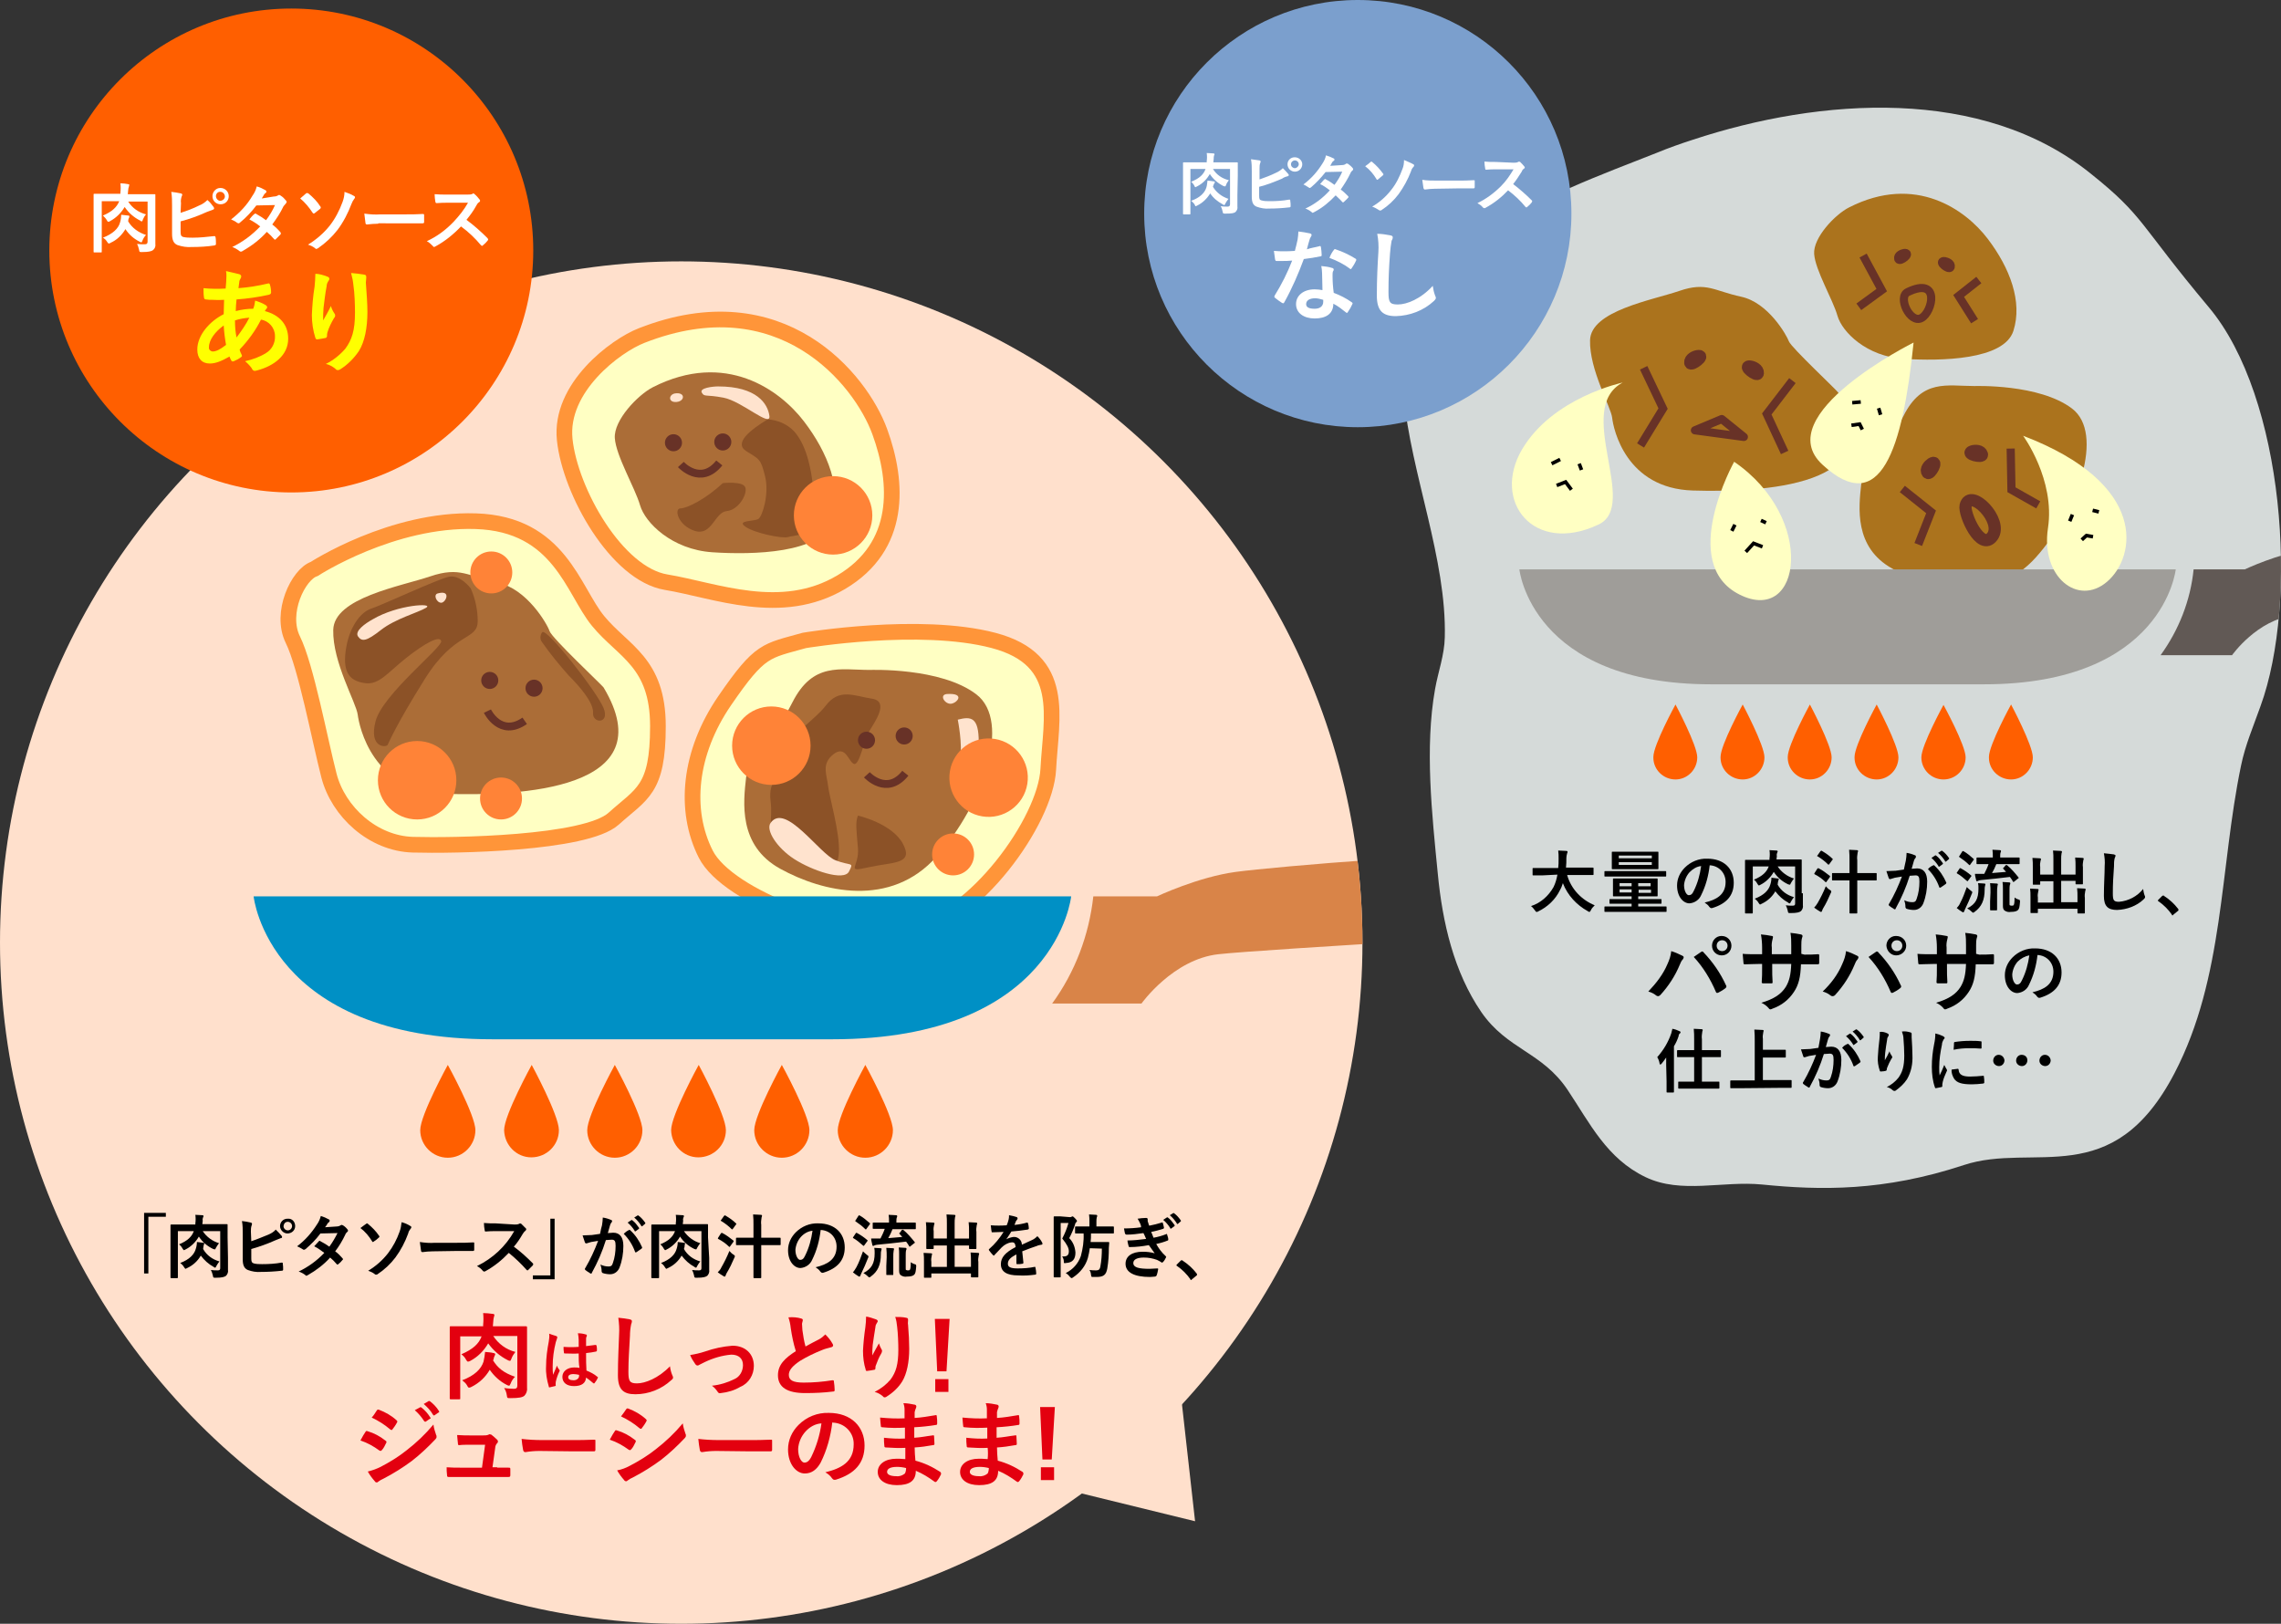 <?xml version="1.0" encoding="utf-8"?>
<!-- Generator: Adobe Illustrator 25.2.1, SVG Export Plug-In . SVG Version: 6.00 Build 0)  -->
<svg version="1.1" id="レイヤー_1" xmlns="http://www.w3.org/2000/svg" xmlns:xlink="http://www.w3.org/1999/xlink" x="0px"
	 y="0px" viewBox="0 0 587.3 418.1" style="enable-background:new 0 0 587.3 418.1;" xml:space="preserve">
<rect x="0" y="0" width="587.3" height="418.1" fill="#333333" stroke="none"/>
<style type="text/css">
	.st0{fill:#D5DAD9;}
	.st1{fill:#7B9FCD;}
	.st2{fill:#FFFFFF;}
	.st3{fill:#FFE0CC;}
	.st4{fill:#E3000F;}
	.st5{fill:#FF5F00;}
	.st6{fill:#FFFF00;}
	.st7{clip-path:url(#SVGID_2_);}
	.st8{fill:none;stroke:#000000;stroke-width:0.833;stroke-miterlimit:10;}
	.st9{fill:#AB731D;}
	.st10{fill:#FFFFC3;}
	.st11{fill:none;stroke:#000000;stroke-width:0.917;stroke-miterlimit:10;}
	.st12{fill:none;stroke:#683227;stroke-width:2.1;stroke-miterlimit:10;}
	.st13{fill:none;stroke:#683227;stroke-width:2.1;stroke-linecap:round;stroke-linejoin:round;}
	.st14{fill:#683227;stroke:#683227;stroke-width:3.15;stroke-miterlimit:10;}
	.st15{fill:#683227;stroke:#683227;stroke-width:2.425;stroke-miterlimit:10;}
	.st16{fill:#9F9D99;}
	.st17{fill:#615955;}
	.st18{fill:none;stroke:#683227;stroke-width:3.15;stroke-miterlimit:10;}
	.st19{clip-path:url(#SVGID_4_);}
	.st20{fill:#FFFFC3;stroke:#FF9539;stroke-width:4.034;stroke-miterlimit:10;}
	.st21{fill:#AB6D37;}
	.st22{fill:#8C5227;}
	.st23{fill:#FFE3CE;}
	.st24{fill:#FF8337;}
	.st25{fill:none;stroke:#683227;stroke-width:2.017;stroke-miterlimit:10;}
	.st26{fill:#683227;}
	.st27{fill:#0090C5;}
	.st28{fill:#D98448;}
</style>
<g>
	<g id="レイヤー_2_1_">
		<g id="おいしさのヒミツ">
			<path class="st0" d="M435.8,36c-3.1,1-6.2,2.1-9.1,3.3c-28.3,11.2-68.8,24.6-65.3,62.5c1.9,20.3,11.1,42.1,10.6,62.3
				c-0.1,4.6-1.7,8.8-2.5,13.3c-2.7,15.1-0.8,32.3,0.7,47.6c1.2,12.5,4.1,25.2,11.2,35.6c6.7,9.7,15.6,10.2,22.2,20
				c5.8,8.7,10.1,17.7,20.1,22.5c9.2,4.4,19.8,0.9,30,1.9c15,1.5,31.3,1.8,51.9-5c18.1-6,38.3,7,54.3-23.7
				c12.8-24.6,11.6-52.6,17.1-79.1c1.1-5.4,3.2-10.2,5-15.3c9.9-27,6.2-79.6-13.3-102.8c-18.1-21.6-16.5-23.3-30.4-34.4
				C510.4,22.2,468.8,25.1,435.8,36z"/>
			<path d="M397.1,225.4c-1.6,0-2.2,0-2.3,0c-0.2,0-0.2,0-0.2-0.2v-1.5c0-0.2,0-0.2,0.2-0.2c0.1,0,0.7,0,2.3,0h4.1
				c0.1-0.7,0.1-1.5,0.1-2.4c0-0.7,0-1.4-0.1-2.1c0.6,0,1.5,0.1,2.1,0.1c0.2,0,0.3,0.1,0.3,0.2c0,0.1,0,0.3-0.1,0.4
				c-0.1,0.4-0.2,0.8-0.2,1.2c0,0.9,0,1.7-0.1,2.5h4.6c1.6,0,2.2,0,2.3,0c0.2,0,0.2,0,0.2,0.2v1.5c0,0.2,0,0.2-0.2,0.2
				c-0.1,0-0.7,0-2.3,0h-4.3c1,3.6,3.7,6.4,7.1,7.8c-0.4,0.4-0.8,0.8-1,1.3c-0.2,0.3-0.2,0.4-0.4,0.4c-0.1,0-0.3-0.1-0.4-0.2
				c-2.9-1.6-5.2-4.1-6.4-7.2c-0.2,0.6-0.4,1.2-0.7,1.7c-1.2,2.5-3.2,4.4-5.7,5.6c-0.1,0.1-0.3,0.1-0.4,0.1c-0.1,0-0.2-0.1-0.4-0.4
				c-0.3-0.4-0.6-0.8-1-1.1c2.5-0.8,4.5-2.6,5.8-4.9c0.5-1,0.8-2.1,1-3.2L397.1,225.4z"/>
			<path d="M415.5,234.8c-1.6,0-2.1,0-2.2,0c-0.2,0-0.2,0-0.2-0.2v-1c0-0.2,0-0.2,0.2-0.2c0.1,0,0.6,0,2.2,0h4.6v-0.7H417
				c-1.7,0-2.3,0-2.4,0c-0.2,0-0.2,0-0.2-0.2v-0.8c0-0.2,0-0.2,0.2-0.2c0.1,0,0.7,0,2.4,0h3.1v-0.7H418c-1.7,0-2.4,0-2.5,0
				c-0.2,0-0.2,0-0.2-0.2c0-0.1,0-0.4,0-1.3v-1.6c0-0.9,0-1.2,0-1.3c0-0.2,0-0.2,0.2-0.2c0.1,0,0.8,0,2.5,0h6.1c1.7,0,2.4,0,2.5,0
				c0.2,0,0.2,0,0.2,0.2c0,0.1,0,0.4,0,1.3v1.6c0,0.8,0,1.2,0,1.3c0,0.2,0,0.2-0.2,0.2c-0.1,0-0.8,0-2.5,0h-2.3v0.7h3.4
				c1.7,0,2.3,0,2.4,0c0.2,0,0.2,0,0.2,0.2v0.8c0,0.2,0,0.2-0.2,0.2c-0.1,0-0.7,0-2.4,0h-3.4v0.7h4.9c1.6,0,2.1,0,2.2,0
				c0.2,0,0.2,0,0.2,0.2v1c0,0.2,0,0.2-0.2,0.2c-0.1,0-0.6,0-2.2,0L415.5,234.8z M415.5,225.7c-1.6,0-2.1,0-2.2,0
				c-0.2,0-0.2,0-0.2-0.2v-1c0-0.2,0-0.2,0.2-0.2c0.1,0,0.7,0,2.2,0h11.1c1.6,0,2.1,0,2.2,0c0.2,0,0.2,0,0.2,0.2v1
				c0,0.2,0,0.2-0.2,0.2c-0.1,0-0.7,0-2.2,0H415.5z M424.3,219.3c1.8,0,2.4,0,2.5,0c0.2,0,0.2,0,0.2,0.2c0,0.1,0,0.4,0,1.3v1.5
				c0,0.8,0,1.2,0,1.3c0,0.2,0,0.2-0.2,0.2c-0.1,0-0.7,0-2.5,0h-6.6c-1.8,0-2.4,0-2.5,0c-0.2,0-0.2,0-0.2-0.2c0-0.1,0-0.5,0-1.3
				v-1.5c0-0.9,0-1.2,0-1.3c0-0.2,0-0.2,0.2-0.2c0.1,0,0.7,0,2.5,0L424.3,219.3z M416.8,220.3v0.7h8.5v-0.7H416.8z M425.3,222h-8.5
				v0.7h8.5V222z M420.1,228.2v-0.8H417v0.8H420.1z M420.1,229.8v-0.8H417v0.8H420.1z M421.8,227.4v0.8h3.2v-0.8H421.8z
				 M425.1,229.1h-3.2v0.8h3.2V229.1z"/>
			<path d="M440.2,222.8c-0.3,2.7-1,5.3-2.2,7.7c-0.5,1.2-1.7,2-3,2.1c-1.6,0-3.2-1.7-3.2-4.6c0-1.8,0.8-3.4,2-4.6
				c1.5-1.5,3.6-2.4,5.8-2.3c4.3,0,6.8,2.6,6.8,6.2c0,3.3-1.9,5.4-5.5,6.5c-0.4,0.1-0.5,0-0.8-0.3c-0.3-0.5-0.8-0.8-1.2-1.1
				c3-0.7,5.4-2,5.4-5.3C444.3,224.7,442.5,222.9,440.2,222.8C440.3,222.8,440.2,222.8,440.2,222.8L440.2,222.8z M435,224.6
				c-0.8,0.9-1.3,2.1-1.4,3.3c0,1.6,0.7,2.6,1.2,2.6c0.5,0,0.9-0.2,1.3-1.1c1-2,1.6-4.2,1.9-6.4C436.9,223.1,435.9,223.7,435,224.6z
				"/>
			<path d="M464.2,230c0,1.6,0,2.5,0,3.1c0.1,0.5-0.1,1.1-0.5,1.5c-0.4,0.3-1,0.5-2.7,0.5c-0.6,0-0.6,0-0.7-0.6
				c-0.1-0.5-0.3-1-0.5-1.4c0.6,0.1,1.2,0.1,1.8,0.1c0.5,0,0.6-0.2,0.6-0.6v-9.5h-4.5c1,1.5,2.5,2.6,4.2,3.1
				c-0.3,0.4-0.6,0.8-0.8,1.2c-0.1,0.3-0.2,0.4-0.3,0.4c-0.1,0-0.3-0.1-0.4-0.1c-1.5-0.7-2.8-1.8-3.7-3.2c-0.8,1.4-2,2.6-3.4,3.3
				c-0.1,0.1-0.3,0.1-0.4,0.2c-0.1,0-0.2-0.1-0.4-0.4c-0.2-0.4-0.5-0.8-0.9-1.1c2.2-0.9,3.3-2,3.8-3.4h-4.1v9.1c0,1.8,0,2.6,0,2.8
				c0,0.2,0,0.2-0.2,0.2h-1.6c-0.2,0-0.2,0-0.2-0.2c0-0.1,0-1.1,0-3.1v-7.2c0-2,0-3,0-3.1c0-0.2,0-0.2,0.2-0.2c0.1,0,0.7,0,2.4,0
				h3.7l0-0.3c0.1-0.7,0.1-1.5,0-2.2c0.6,0,1.2,0.1,1.8,0.1c0.2,0,0.3,0.1,0.3,0.2c0,0.1,0,0.2-0.1,0.3c-0.1,0.3-0.2,0.6-0.1,0.9
				c0,0.3-0.1,0.6-0.1,0.9h3.9c1.7,0,2.3,0,2.4,0c0.2,0,0.2,0,0.2,0.2c0,0.1,0,1.1,0,3.2V230z M457.7,227.8c0.9,1.6,2.4,2.7,4.2,3.2
				c-0.3,0.4-0.6,0.8-0.8,1.2c-0.1,0.3-0.2,0.4-0.3,0.4c-0.2,0-0.3-0.1-0.4-0.2c-1.3-0.7-2.4-1.7-3.3-2.9c-0.8,1.4-2,2.5-3.5,3.2
				c-0.1,0.1-0.3,0.1-0.4,0.2c-0.1,0-0.2-0.1-0.4-0.4c-0.2-0.4-0.6-0.8-1-1.1c2.4-0.9,3.6-2.2,4-3.6c0.2-0.6,0.3-1.2,0.3-1.8
				c0.7,0.1,1.1,0.1,1.6,0.2c0.2,0,0.3,0.1,0.3,0.2c0,0.1,0,0.2-0.1,0.2C457.8,227.1,457.7,227.4,457.7,227.8L457.7,227.8z"/>
			<path d="M467.9,223.7c0.2-0.2,0.2-0.2,0.4-0.1c1,0.5,1.9,1.2,2.8,1.9c0.1,0.1,0.1,0.1,0.1,0.2c0,0.1-0.1,0.1-0.1,0.2l-0.8,1.1
				c-0.1,0.2-0.2,0.2-0.3,0.1c-0.8-0.8-1.8-1.5-2.8-2c-0.1-0.1-0.1-0.2,0-0.3L467.9,223.7z M468,232.5c0.8-1.4,1.5-2.8,2.1-4.3
				c0.3,0.3,0.6,0.7,1,0.9c0.3,0.2,0.4,0.3,0.4,0.4c0,0.1,0,0.3-0.1,0.4c-0.6,1.4-1.2,2.7-2,4c-0.1,0.2-0.2,0.4-0.3,0.7
				c0,0.1-0.1,0.2-0.2,0.2c-0.1,0-0.2,0-0.3-0.1c-0.5-0.3-1-0.6-1.5-1C467.4,233.4,467.7,233,468,232.5z M468.7,219.2
				c0.2-0.2,0.2-0.2,0.4-0.1c1,0.6,1.9,1.2,2.7,2c0.1,0.1,0.1,0.1,0.1,0.1c0,0.1,0,0.1-0.1,0.2l-0.8,1.1c-0.2,0.2-0.2,0.2-0.3,0.1
				c-0.8-0.8-1.7-1.5-2.7-2.1c-0.2-0.1-0.2-0.1,0-0.3L468.7,219.2z M476.2,221.5c0-0.9,0-1.8-0.1-2.7c0.7,0,1.4,0.1,2,0.1
				c0.2,0,0.3,0.1,0.3,0.2c0,0.1,0,0.2-0.1,0.4c-0.1,0.7-0.2,1.3-0.1,2v3.3h2.3c1.7,0,2.4,0,2.5,0c0.2,0,0.2,0,0.2,0.2v1.5
				c0,0.2,0,0.2-0.2,0.2c-0.1,0-0.7,0-2.5,0h-2.3v5.2c0,2,0,3,0,3.1c0,0.2,0,0.2-0.2,0.2h-1.6c-0.2,0-0.2,0-0.2-0.2
				c0-0.1,0-1.1,0-3.1v-5.2h-1.9c-1.8,0-2.3,0-2.4,0c-0.2,0-0.2,0-0.2-0.2v-1.5c0-0.2,0-0.2,0.2-0.2c0.1,0,0.7,0,2.4,0h1.9
				L476.2,221.5z"/>
			<path d="M490.7,221.6c0.1-0.7,0.2-1.3,0.2-2c0.7,0.1,1.4,0.3,2.1,0.6c0.2,0,0.3,0.2,0.3,0.4c0,0.1,0,0.2-0.1,0.3
				c-0.2,0.2-0.3,0.4-0.4,0.7c-0.2,0.7-0.4,1.4-0.6,2.1c0.5,0,1-0.1,1.4-0.1c1.7,0,2.6,1.2,2.6,3.4c0,1.9-0.3,3.8-1,5.6
				c-0.4,1-1.3,1.7-2.4,1.7c-0.6,0-1.3-0.1-1.9-0.3c-0.2-0.1-0.3-0.3-0.3-0.5c0-0.6-0.1-1.1-0.3-1.7c0.6,0.3,1.3,0.5,2.1,0.5
				c0.6,0,0.9-0.2,1.1-0.9c0.5-1.4,0.7-2.9,0.7-4.4c0-1.2-0.2-1.6-1-1.6c-0.5,0-1,0.1-1.5,0.1c-0.9,2.9-2.1,5.7-3.6,8.4
				c0,0.2-0.2,0.3-0.4,0.2c0,0-0.1,0-0.1-0.1c-0.4-0.2-0.8-0.5-1.2-0.8c-0.1-0.1-0.1-0.2-0.1-0.3c0-0.1,0-0.1,0.1-0.2
				c1.3-2.2,2.4-4.6,3.3-7c-0.7,0.1-1.3,0.2-1.8,0.3c-0.3,0.1-0.7,0.2-1,0.3c-0.2,0.1-0.5,0.1-0.6-0.2c-0.2-0.6-0.4-1.2-0.6-1.8
				c0.8,0,1.6-0.1,2.4-0.1c0.8-0.1,1.4-0.2,2.1-0.3C490.4,222.8,490.6,222.2,490.7,221.6z M497.8,222.8c0.1-0.1,0.2,0,0.3,0.1
				c1.3,1.2,2.3,2.7,3,4.3c0.1,0.1,0,0.3-0.1,0.4c0,0,0,0,0,0c-0.4,0.3-0.9,0.6-1.3,0.9c-0.2,0.1-0.4,0.1-0.4-0.1
				c-0.6-1.7-1.6-3.3-2.9-4.6C496.8,223.3,497.3,223,497.8,222.8L497.8,222.8z M498.2,220.3c0.1-0.1,0.2-0.1,0.3,0
				c0.7,0.5,1.2,1.2,1.7,1.9c0.1,0.1,0.1,0.2,0,0.3c0,0,0,0,0,0l-0.8,0.6c-0.1,0.1-0.2,0.1-0.3,0c0,0,0,0,0-0.1
				c-0.5-0.8-1.1-1.5-1.8-2.1L498.2,220.3z M499.8,219.1c0.1-0.1,0.2-0.1,0.3,0c0.7,0.5,1.2,1.1,1.7,1.8c0.1,0.1,0.1,0.2,0,0.3
				c0,0,0,0,0,0l-0.7,0.6c-0.1,0.1-0.2,0.1-0.3,0c0,0,0,0,0-0.1c-0.5-0.8-1.1-1.5-1.8-2.1L499.8,219.1z"/>
			<path d="M504.5,223.7c0.1-0.2,0.2-0.2,0.4-0.1c0.9,0.5,1.8,1.1,2.6,1.8c0.1,0.1,0.1,0.1,0.1,0.1c0,0.1,0,0.1-0.1,0.2l-0.8,1.1
				c-0.1,0.1-0.1,0.1-0.1,0.1c0,0-0.1,0-0.2-0.1c-0.8-0.7-1.6-1.4-2.5-1.9c-0.1-0.1-0.1-0.1-0.1-0.1c0-0.1,0.1-0.2,0.1-0.2
				L504.5,223.7z M504.7,232.5c0.7-1.3,1.2-2.7,1.7-4.1c0.2,0.2,0.6,0.6,1,0.9c0.3,0.2,0.4,0.3,0.4,0.4c0,0.1,0,0.3-0.1,0.4
				c-0.5,1.3-1.1,2.7-1.7,3.9c-0.1,0.2-0.2,0.5-0.3,0.7c0,0.1-0.1,0.2-0.2,0.2c-0.1,0-0.2,0-0.3-0.1c-0.5-0.3-0.9-0.6-1.4-1
				C504.2,233.4,504.5,233,504.7,232.5L504.7,232.5z M505.2,219.3c0.1-0.2,0.2-0.2,0.4-0.1c0.9,0.5,1.7,1.2,2.5,1.9
				c0.1,0,0.1,0.1,0.1,0.2c0,0.1,0,0.1-0.1,0.2l-0.8,1.1c-0.1,0.2-0.2,0.2-0.3,0.1c-0.8-0.8-1.6-1.4-2.5-2c-0.1-0.1-0.1-0.1-0.1-0.1
				c0-0.1,0-0.1,0.1-0.2L505.2,219.3z M509.4,228.8c0-0.5,0-1-0.1-1.4c0.5,0,1.1,0.1,1.6,0.1c0.2,0,0.3,0.1,0.3,0.2
				c0,0.1-0.1,0.3-0.1,0.4c-0.1,0.3-0.1,0.6-0.1,0.9c0,2.8-0.8,4.5-2.6,5.8c-0.2,0.2-0.3,0.2-0.4,0.2c-0.1,0-0.2-0.1-0.4-0.3
				c-0.3-0.3-0.7-0.6-1.1-0.8C508.7,232.8,509.4,231.4,509.4,228.8L509.4,228.8z M516.4,222.8c0.2-0.1,0.2-0.1,0.4,0
				c1.1,0.9,2,2,2.9,3.1c0.1,0.2,0.1,0.2-0.1,0.3l-1,0.8c-0.1,0.1-0.1,0.1-0.2,0.1c0,0-0.1,0-0.1-0.1c-0.2-0.4-0.5-0.8-0.8-1.2
				c-2.5,0.3-5.1,0.6-7.4,0.8c-0.3,0-0.5,0.1-0.8,0.2c-0.1,0.1-0.2,0.1-0.3,0.1c-0.1,0-0.2-0.1-0.2-0.3c-0.1-0.5-0.3-1.1-0.3-1.6
				c0.8,0,1.2,0,1.8,0c0.2,0,0.4,0,0.6,0c0.4-0.8,0.8-1.6,1.1-2.5h-0.5c-1.7,0-2.3,0-2.4,0c-0.2,0-0.2,0-0.2-0.2v-1.3
				c0-0.2,0-0.2,0.2-0.2c0.1,0,0.7,0,2.4,0h1.6v-0.3c0-0.6,0-1.1-0.1-1.7c0.7,0,1.3,0.1,1.9,0.1c0.2,0,0.3,0.1,0.3,0.2
				c0,0.1,0,0.3-0.1,0.4c-0.1,0.3-0.1,0.7-0.1,1v0.3h2.3c1.7,0,2.4,0,2.5,0c0.2,0,0.2,0,0.2,0.2v1.3c0,0.2,0,0.2-0.2,0.2
				c-0.1,0-0.7,0-2.5,0h-3.3c-0.3,0.8-0.7,1.6-1.1,2.3c1.2-0.1,2.5-0.2,3.6-0.3c-0.2-0.3-0.5-0.5-0.7-0.8c-0.1-0.1-0.1-0.2,0.1-0.3
				L516.4,222.8z M512.5,229.8c0-0.8,0-1.6-0.1-2.4c0.6,0,1.2,0.1,1.7,0.1c0.2,0,0.3,0.1,0.3,0.2c0,0.1-0.1,0.3-0.1,0.4
				c-0.1,0.5-0.1,1.1-0.1,1.6v2.4c0,1.4,0,2,0,2.1c0,0.2,0,0.2-0.2,0.2h-1.4c-0.2,0-0.2,0-0.2-0.2c0-0.1,0-0.7,0-2.1L512.5,229.8z
				 M517.4,232.7c0,0.2,0,0.4,0.1,0.4c0.2,0.1,0.3,0.1,0.5,0.1c0.2,0,0.4,0,0.5-0.2c0.1-0.2,0.2-0.6,0.2-1.9c0.3,0.2,0.6,0.4,1,0.5
				c0.4,0.1,0.4,0.2,0.4,0.6c-0.1,1.3-0.2,1.8-0.5,2.1c-0.3,0.3-0.8,0.5-1.9,0.5c-0.5,0.1-1,0-1.5-0.3c-0.3-0.2-0.5-0.5-0.5-1.2
				v-4.4c0-0.6,0-1.2-0.1-1.8c0.5,0,1.1,0.1,1.7,0.1c0.2,0,0.3,0.1,0.3,0.2c0,0.1,0,0.3-0.1,0.4c-0.1,0.4-0.1,0.9-0.1,1.4
				L517.4,232.7z"/>
			<path d="M534.4,223.1c0-0.8,0-1.5-0.1-2.3c0.7,0,1.2,0.1,1.9,0.1c0.2,0,0.3,0.1,0.3,0.2c0,0.1,0,0.2-0.1,0.4
				c-0.1,0.6-0.2,1.2-0.1,1.8v2.5c0,1.1,0,1.6,0,1.7c0,0.2,0,0.2-0.2,0.2h-1.5c-0.2,0-0.2,0-0.2-0.2v-0.7h-3.7v5.5h4.2V231
				c0-0.8,0-1.5-0.1-2.3c0.7,0,1.3,0.1,1.9,0.1c0.2,0,0.3,0.1,0.3,0.2c0,0.1,0,0.2-0.1,0.4c-0.1,0.6-0.2,1.2-0.1,1.8v2.2
				c0,1,0,1.5,0,1.6c0,0.2,0,0.2-0.2,0.2h-1.5c-0.2,0-0.2,0-0.2-0.2V234h-10.2v0.9c0,0.2,0,0.2-0.2,0.2h-1.5c-0.2,0-0.2,0-0.2-0.2
				c0-0.1,0-0.6,0-1.6V231c0-0.8,0-1.5-0.1-2.2c0.7,0,1.3,0.1,1.9,0.1c0.2,0,0.3,0.1,0.3,0.2c0,0.1-0.1,0.2-0.1,0.4
				c-0.1,0.5-0.2,1-0.1,1.6v1.3h4v-5.5h-3.4v0.7c0,0.2,0,0.2-0.2,0.2h-1.5c-0.2,0-0.2,0-0.2-0.2c0-0.1,0-0.6,0-1.7v-2.7
				c0-0.8,0-1.5-0.1-2.3c0.7,0,1.3,0.1,1.9,0.1c0.2,0,0.3,0.1,0.3,0.2c0,0.1,0,0.2-0.1,0.4c-0.1,0.5-0.2,1-0.1,1.6v2h3.4v-3.9
				c0-0.8,0-1.5-0.1-2.3c0.7,0,1.3,0.1,2,0.1c0.2,0,0.3,0.1,0.3,0.2c0,0.1,0,0.2-0.1,0.4c-0.1,0.5-0.1,1.1-0.1,1.6v3.9h3.7
				L534.4,223.1z"/>
			<path d="M544.3,220c0.3,0.1,0.4,0.2,0.4,0.3c0,0.2-0.1,0.4-0.2,0.6c-0.2,0.7-0.2,1.4-0.2,2.2c-0.2,2.7-0.3,4.6-0.3,6.9
				c0,1.8,0.2,2.2,1.6,2.2c2.4-0.2,4.7-1.4,6.2-3.3c0.1,0.6,0.2,1.2,0.4,1.7c0.1,0.1,0.1,0.3,0.1,0.4c0,0.2-0.1,0.3-0.4,0.6
				c-1.8,1.7-4.3,2.6-6.8,2.7c-2.3,0-3.4-0.9-3.4-3.6c0-3,0.2-5.6,0.2-7.7c0.1-1.1,0-2.2-0.2-3.3C542.8,219.8,543.5,219.9,544.3,220
				z"/>
			<path d="M556.7,230.7c0.1-0.1,0.2-0.1,0.3-0.1c0.1,0,0.2,0,0.2,0.1c1.4,0.9,2.6,2,3.6,3.3c0.1,0.1,0.1,0.2,0.1,0.3
				c0,0.1,0,0.2-0.2,0.3l-1.1,0.9c-0.1,0.1-0.2,0.2-0.2,0.2c-0.1,0-0.2,0-0.2-0.2c-0.9-1.3-2.1-2.5-3.4-3.4
				c-0.1-0.1-0.2-0.1-0.2-0.2s0-0.1,0.1-0.2L556.7,230.7z"/>
			<path d="M429.3,248.3c0.5-1.1,0.9-2.2,1-3.4c1,0.3,1.9,0.7,2.9,1.2c0.2,0.1,0.3,0.2,0.3,0.4c0,0.2-0.1,0.3-0.2,0.5
				c-0.4,0.4-0.6,0.9-0.8,1.4c-1.2,2.9-2.9,5.5-5,7.8c-0.2,0.2-0.4,0.3-0.6,0.3c-0.2,0-0.4-0.1-0.5-0.2c-0.6-0.5-1.3-0.8-2-1
				C426.4,253.2,428.2,250.9,429.3,248.3z M438,245.1c0.1-0.1,0.2-0.1,0.3-0.1c0.1,0,0.3,0.1,0.3,0.2c2.4,2.5,4.4,5.4,5.8,8.5
				c0.1,0.1,0.1,0.2,0.1,0.3c0,0.2-0.1,0.3-0.2,0.4c-0.6,0.5-1.3,0.9-1.9,1.2c-0.3,0.1-0.5,0.1-0.6-0.2c-1.4-3.3-3.3-6.4-5.7-9
				C437,245.8,437.6,245.4,438,245.1z M445.8,243.5c0,1.4-1.1,2.5-2.5,2.5c-1.4,0-2.5-1.1-2.5-2.5c0-1.4,1.1-2.5,2.4-2.5
				c0,0,0.1,0,0.1,0C444.7,241,445.8,242.1,445.8,243.5C445.8,243.5,445.8,243.5,445.8,243.5z M442,243.5c0,0.8,0.6,1.4,1.4,1.4
				c0.8,0,1.4-0.6,1.4-1.4c0-0.8-0.6-1.4-1.4-1.4c0,0,0,0,0,0C442.6,242.1,442,242.7,442,243.5C442,243.5,442,243.5,442,243.5z"/>
			<path d="M464.6,245.8c1.1,0,2.4,0,3.5-0.1c0.3,0,0.3,0.1,0.3,0.4c0,0.6,0,1.2,0,1.8c0,0.3-0.1,0.4-0.4,0.4c-0.8,0-2.2,0-3.3,0h-1
				c-0.1,3.3-0.6,5.3-1.8,7.1c-1.3,2-3.2,3.5-5.5,4.3c-0.2,0.1-0.4,0.2-0.6,0.2c-0.1,0-0.3-0.1-0.4-0.3c-0.5-0.6-1.2-1.1-1.9-1.4
				c3.3-1,5.1-2.2,6.3-4.1c0.9-1.5,1.3-3.1,1.4-5.9h-4.9v0.8c0,1.4,0,2.6,0.1,3.9c0,0.3-0.1,0.3-0.4,0.3c-0.7,0-1.3,0-2,0
				c-0.3,0-0.4-0.1-0.4-0.3c0.1-1.2,0.1-2.3,0.1-3.8v-0.9h-0.7c-1.3,0-3.1,0.1-3.8,0.1c-0.2,0-0.3-0.1-0.3-0.4
				c-0.1-0.7-0.1-1.5-0.2-2.3c1,0.1,2.5,0.1,4.3,0.1h0.7v-1.7c0-1.1-0.1-2.3-0.3-3.4c1,0.1,1.9,0.2,2.8,0.4c0.3,0,0.3,0.2,0.3,0.3
				c0,0.2-0.1,0.3-0.1,0.5c-0.2,0.7-0.3,1.5-0.2,2.2v1.7h5l0-2.3c0-1.1,0-2.1-0.2-3.2c0.9,0.1,1.8,0.2,2.7,0.4
				c0.3,0.1,0.4,0.2,0.4,0.4c0,0.1,0,0.3-0.1,0.4c-0.2,0.7-0.2,1.4-0.2,2v2.2L464.6,245.8z"/>
			<path d="M474.3,248.3c0.5-1.1,0.9-2.2,1-3.4c1,0.3,1.9,0.7,2.9,1.2c0.2,0.1,0.3,0.2,0.3,0.4c0,0.2-0.1,0.3-0.2,0.5
				c-0.4,0.4-0.6,0.9-0.8,1.4c-1.2,2.9-2.9,5.5-5,7.8c-0.2,0.2-0.4,0.3-0.7,0.3c-0.2,0-0.4-0.1-0.5-0.2c-0.6-0.5-1.3-0.8-2-1
				C471.5,253.2,473.2,250.9,474.3,248.3z M483,245.1c0.1-0.1,0.2-0.1,0.3-0.1c0.1,0,0.3,0.1,0.3,0.2c2.4,2.5,4.4,5.4,5.8,8.5
				c0.1,0.1,0.1,0.2,0.1,0.3c0,0.2-0.1,0.3-0.2,0.4c-0.6,0.5-1.3,0.9-1.9,1.2c-0.3,0.1-0.5,0.1-0.6-0.2c-1.4-3.3-3.3-6.4-5.7-9
				C482,245.8,482.6,245.4,483,245.1L483,245.1z M490.8,243.5c0,1.4-1.2,2.5-2.6,2.5c-1.3,0-2.4-1.1-2.5-2.5c0-1.4,1.1-2.5,2.4-2.5
				c0,0,0.1,0,0.1,0C489.7,241,490.8,242.1,490.8,243.5C490.8,243.5,490.8,243.5,490.8,243.5z M487,243.5c0,0.8,0.6,1.4,1.4,1.4
				c0.8,0,1.4-0.6,1.4-1.4c0-0.8-0.6-1.4-1.4-1.4l0,0C487.6,242.1,487,242.7,487,243.5C487,243.5,487,243.5,487,243.5z"/>
			<path d="M509.6,245.8c1.1,0,2.4,0,3.5-0.1c0.3,0,0.3,0.1,0.3,0.4c0,0.6,0,1.2,0,1.8c0,0.3-0.1,0.4-0.4,0.4c-0.8,0-2.2,0-3.3,0h-1
				c-0.1,3.3-0.6,5.3-1.8,7.1c-1.3,2-3.2,3.5-5.5,4.3c-0.2,0.1-0.4,0.2-0.6,0.2c-0.1,0-0.3-0.1-0.4-0.3c-0.5-0.6-1.2-1.1-1.9-1.4
				c3.3-1,5.1-2.2,6.3-4.1c0.9-1.5,1.3-3.1,1.4-5.9h-4.9v0.8c0,1.4,0,2.6,0.1,3.9c0,0.3-0.1,0.3-0.4,0.3c-0.7,0-1.3,0-2,0
				c-0.3,0-0.4-0.1-0.4-0.3c0.1-1.2,0.1-2.3,0.1-3.8v-0.9h-0.7c-1.3,0-3.1,0.1-3.8,0.1c-0.2,0-0.3-0.1-0.3-0.4
				c-0.1-0.7-0.1-1.5-0.2-2.3c1,0.1,2.5,0.1,4.3,0.1h0.7v-1.7c0-1.1-0.1-2.3-0.3-3.4c1,0.1,1.9,0.2,2.8,0.4c0.3,0,0.3,0.2,0.3,0.3
				c0,0.2-0.1,0.3-0.1,0.5c-0.2,0.7-0.3,1.5-0.2,2.2v1.7h5l0-2.3c0-1.1,0-2.1-0.2-3.2c0.9,0.1,1.8,0.2,2.7,0.4
				c0.3,0.1,0.4,0.2,0.4,0.4c0,0.1,0,0.3-0.1,0.4c-0.2,0.7-0.2,1.4-0.2,2v2.2L509.6,245.8z"/>
			<path d="M524.6,245.9c-0.3,2.7-1,5.3-2.2,7.7c-0.5,1.2-1.7,2-3,2.1c-1.6,0-3.2-1.7-3.2-4.6c0-1.8,0.8-3.4,2-4.6
				c1.5-1.5,3.6-2.4,5.8-2.3c4.3,0,6.8,2.6,6.8,6.2c0,3.3-1.9,5.4-5.5,6.5c-0.4,0.1-0.5,0-0.8-0.3c-0.3-0.5-0.8-0.8-1.2-1.1
				c3-0.7,5.4-2,5.4-5.3C528.7,247.8,526.9,246,524.6,245.9C524.7,245.9,524.7,245.9,524.6,245.9L524.6,245.9z M519.5,247.6
				c-0.8,0.9-1.3,2.1-1.4,3.3c0,1.6,0.7,2.6,1.2,2.6c0.5,0,0.9-0.2,1.3-1.1c1-2,1.6-4.2,1.9-6.4
				C521.4,246.2,520.3,246.8,519.5,247.6L519.5,247.6z"/>
			<path d="M429,274.2c0-0.6,0-1.2,0-1.9c-0.4,0.6-0.8,1.1-1.2,1.6c-0.1,0.1-0.2,0.2-0.3,0.2s-0.2-0.1-0.2-0.3
				c-0.1-0.6-0.3-1.1-0.6-1.6c1.6-1.8,2.8-3.8,3.6-6.1c0.1-0.4,0.2-0.8,0.3-1.2c0.6,0.1,1.2,0.3,1.8,0.6c0.2,0.1,0.3,0.1,0.3,0.3
				c0,0.1-0.1,0.3-0.2,0.3c-0.2,0.2-0.3,0.4-0.3,0.7c-0.3,0.9-0.7,1.8-1.2,2.6v9c0,1.8,0,2.6,0,2.7c0,0.2,0,0.2-0.2,0.2h-1.5
				c-0.2,0-0.2,0-0.2-0.2c0-0.1,0-1,0-2.7L429,274.2z M434.7,280.3c-1.7,0-2.3,0-2.4,0c-0.2,0-0.2,0-0.2-0.2v-1.4
				c0-0.2,0-0.2,0.2-0.2c0.1,0,0.7,0,2.4,0h1.5v-6.3h-1.8c-1.8,0-2.3,0-2.4,0c-0.2,0-0.2,0-0.2-0.2v-1.4c0-0.2,0-0.2,0.2-0.2
				c0.1,0,0.7,0,2.4,0h1.8v-2.8c0-0.9,0-1.8-0.1-2.7c0.7,0,1.4,0.1,2,0.1c0.2,0,0.3,0.1,0.3,0.2c0,0.1,0,0.2-0.1,0.4
				c-0.1,0.7-0.2,1.3-0.1,2v2.8h2.3c1.8,0,2.4,0,2.4,0c0.2,0,0.2,0,0.2,0.2v1.4c0,0.2,0,0.2-0.2,0.2c-0.1,0-0.7,0-2.4,0h-2.3v6.3
				h1.9c1.7,0,2.3,0,2.4,0c0.2,0,0.2,0,0.2,0.2v1.4c0,0.2,0,0.2-0.2,0.2c-0.1,0-0.7,0-2.4,0L434.7,280.3z"/>
			<path d="M448,280.2c-1.6,0-2.2,0-2.3,0c-0.2,0-0.2,0-0.2-0.2v-1.6c0-0.2,0-0.2,0.2-0.2c0.1,0,0.7,0,2.3,0h3.8v-10.1
				c0-1,0-2-0.1-3c0.7,0,1.5,0.1,2.1,0.1c0.2,0,0.3,0.1,0.3,0.2c0,0.1-0.1,0.3-0.1,0.4c-0.1,0.6-0.2,1.1-0.1,1.7v2.8h3.5
				c1.6,0,2.1,0,2.2,0c0.2,0,0.2,0,0.2,0.2v1.6c0,0.2,0,0.2-0.2,0.2c-0.1,0-0.6,0-2.2,0h-3.5v5.8h4.9c1.6,0,2.2,0,2.3,0
				c0.2,0,0.2,0,0.2,0.2v1.6c0,0.2,0,0.2-0.2,0.2c-0.1,0-0.7,0-2.3,0L448,280.2z"/>
			<path d="M468.6,267.6c0.1-0.7,0.2-1.3,0.2-2c0.7,0.1,1.4,0.3,2.1,0.6c0.2,0,0.3,0.2,0.3,0.4c0,0.1-0.1,0.1-0.1,0.2
				c-0.2,0.2-0.3,0.4-0.4,0.7c-0.2,0.7-0.4,1.4-0.6,2.1c0.5,0,1-0.1,1.4-0.1c1.7,0,2.6,1.2,2.6,3.4c0,1.9-0.3,3.8-1,5.6
				c-0.4,1-1.3,1.7-2.4,1.7c-0.6,0-1.3-0.1-1.9-0.3c-0.2-0.1-0.3-0.3-0.3-0.5c0-0.6-0.1-1.1-0.3-1.7c0.6,0.3,1.3,0.5,2.1,0.5
				c0.6,0,0.9-0.2,1.1-0.9c0.5-1.4,0.7-2.9,0.7-4.4c0-1.2-0.2-1.6-1-1.6c-0.5,0-1,0.1-1.5,0.1c-0.9,2.9-2.1,5.7-3.6,8.4
				c0,0.2-0.2,0.3-0.4,0.2c0,0-0.1,0-0.1-0.1c-0.4-0.2-0.8-0.5-1.2-0.8c-0.1-0.1-0.1-0.2-0.1-0.3c0-0.1,0-0.1,0.1-0.2
				c1.3-2.2,2.4-4.6,3.3-7c-0.7,0.1-1.3,0.2-1.8,0.3c-0.3,0.1-0.7,0.2-1,0.3c-0.2,0.1-0.4,0-0.5-0.1c0,0,0-0.1,0-0.1
				c-0.2-0.6-0.4-1.2-0.6-1.8c0.8,0,1.6-0.1,2.4-0.1c0.8-0.1,1.4-0.2,2.1-0.3C468.4,268.8,468.5,268.2,468.6,267.6z M475.7,268.8
				c0.1-0.1,0.2,0,0.3,0.1c1.3,1.2,2.3,2.7,3,4.3c0.1,0.1,0,0.3-0.1,0.4c0,0,0,0,0,0c-0.4,0.3-0.9,0.6-1.3,0.9
				c-0.2,0.1-0.4,0.1-0.4-0.1c-0.6-1.7-1.6-3.3-2.9-4.6C474.7,269.3,475.2,269,475.7,268.8z M476.2,266.2c0.1-0.1,0.2-0.1,0.3,0
				c0.7,0.5,1.2,1.2,1.7,1.9c0.1,0.1,0.1,0.2,0,0.3c0,0,0,0,0,0l-0.8,0.6c-0.1,0.1-0.2,0.1-0.3,0c0,0,0,0,0-0.1
				c-0.5-0.8-1.1-1.5-1.8-2.1L476.2,266.2z M477.8,265.1c0.1-0.1,0.2-0.1,0.3,0c0.7,0.5,1.2,1.1,1.7,1.8c0.1,0.1,0.1,0.2,0,0.3
				c0,0,0,0,0,0l-0.7,0.6c-0.1,0.1-0.2,0.1-0.3,0c0,0,0,0,0-0.1c-0.5-0.8-1.1-1.5-1.8-2.1L477.8,265.1z"/>
			<path d="M486,266.1c0.2,0.1,0.3,0.2,0.3,0.4c0,0.1,0,0.2-0.1,0.3c-0.2,0.3-0.3,0.5-0.3,0.8c-0.2,1.2-0.4,2.5-0.5,3.4
				c-0.1,0.7-0.1,1.3-0.1,2c0.4-0.7,0.8-1.4,1.2-2.3c0.1,0.4,0.3,0.8,0.6,1.2c0.1,0.1,0.1,0.2,0.1,0.3c0,0.2-0.1,0.3-0.2,0.4
				c-0.4,0.7-0.8,1.5-1.1,2.3c-0.1,0.2-0.1,0.4-0.1,0.5c0,0.1-0.1,0.3-0.2,0.3c0,0,0,0,0,0c-0.2,0.1-1,0.2-1.4,0.2
				c-0.1,0-0.2-0.1-0.2-0.2c-0.4-1.2-0.6-2.4-0.5-3.6c0.1-1.5,0.2-3,0.4-4.4c0.1-0.7,0.1-1.4,0.1-2
				C484.7,265.6,485.4,265.8,486,266.1z M491.8,265.8c0.4,0.1,0.4,0.2,0.4,0.5c0,0.3,0,0.5,0,0.8c0.1,1.7,0.2,3.3,0.2,4.6
				c0.1,2.2-0.3,4.3-1.4,6.2c-0.8,1.2-1.8,2.1-2.9,2.9c-0.1,0.1-0.2,0.1-0.4,0.1c-0.1,0-0.3-0.1-0.4-0.2c-0.4-0.4-1-0.7-1.5-0.8
				c1.2-0.6,2.2-1.4,3-2.4c1-1.4,1.5-2.9,1.5-5.7c0-1.3-0.1-3.1-0.2-4.3c0-0.7-0.2-1.3-0.4-1.9C490.5,265.5,491.1,265.6,491.8,265.8
				L491.8,265.8z"/>
			<path d="M500.3,266.8c0.3,0.2,0.4,0.3,0.4,0.4c0,0.1,0,0.2-0.3,0.5c-0.2,0.4-0.4,0.8-0.4,1.3c-0.4,1.9-0.7,3.8-0.7,5.8
				c0,0.7,0,1.4,0.1,2.1c0.4-0.8,0.7-1.4,1.2-2.7c0.2,0.4,0.4,0.8,0.6,1.1c0.1,0.1,0.1,0.2,0.1,0.3c0,0.1,0,0.2-0.1,0.3
				c-0.4,0.9-0.8,1.8-1,2.7c0,0.2-0.1,0.4-0.1,0.6c0,0.2,0,0.4,0,0.5c0,0.1-0.1,0.2-0.2,0.2c-0.5,0.1-1,0.2-1.5,0.3
				c-0.1,0-0.2-0.1-0.2-0.2c-0.6-1.7-0.8-3.5-0.8-5.3c0-2,0.2-3.9,0.6-5.9c0.2-0.9,0.3-1.8,0.3-2.7
				C499.1,266.3,499.7,266.5,500.3,266.8z M504.1,275.2c0.1,0,0.2,0.1,0.2,0.3c0.1,1.2,1,1.7,2.9,1.7c1.1,0,2.3-0.1,3.4-0.2
				c0.2,0,0.2,0,0.2,0.2c0.1,0.5,0.1,1,0.1,1.5c0,0.2,0,0.2-0.3,0.3c-1,0.1-1.9,0.2-2.9,0.2c-2.6,0-3.9-0.4-4.6-1.5
				c-0.4-0.7-0.7-1.5-0.6-2.3L504.1,275.2z M503.1,268.6c0-0.2,0.1-0.3,0.2-0.3c1.3-0.2,2.6-0.3,3.9-0.3c1.1,0,1.9,0,2.6,0.1
				c0.4,0,0.4,0.1,0.4,0.2c0,0.5,0,1,0,1.5c0,0.2-0.1,0.2-0.2,0.2c-1.1-0.1-2-0.1-2.9-0.1c-1.4,0-2.7,0.1-4.1,0.4
				C503.1,269.3,503.1,268.9,503.1,268.6z"/>
			<path d="M516.1,273c0,0.8-0.6,1.5-1.4,1.5c-0.8,0-1.5-0.6-1.5-1.4c0-0.8,0.6-1.5,1.4-1.5c0,0,0,0,0,0
				C515.4,271.6,516,272.2,516.1,273z M522,273c0,0.8-0.6,1.5-1.4,1.5c-0.8,0-1.5-0.6-1.5-1.4c0-0.8,0.6-1.5,1.4-1.5c0,0,0,0,0,0
				C521.4,271.6,522,272.2,522,273z M528,273c0,0.8-0.6,1.5-1.4,1.5c-0.8,0-1.5-0.6-1.5-1.4s0.6-1.5,1.4-1.5c0,0,0,0,0,0
				C527.3,271.6,527.9,272.2,528,273z"/>
			<circle class="st1" cx="349.6" cy="55" r="55"/>
			<path class="st2" d="M318.6,50.2c0,1.5,0,2.4,0,3c0.1,0.5-0.1,1-0.5,1.4c-0.4,0.3-1,0.4-2.6,0.4c-0.6,0-0.6,0-0.7-0.5
				c-0.1-0.5-0.2-0.9-0.5-1.4c0.6,0.1,1.2,0.1,1.8,0.1c0.4,0,0.6-0.2,0.6-0.6v-9.1h-4.4c0.9,1.5,2.4,2.5,4.1,2.9
				c-0.3,0.4-0.6,0.8-0.7,1.2c-0.1,0.3-0.2,0.4-0.3,0.4c-0.1,0-0.3-0.1-0.4-0.1c-1.4-0.7-2.7-1.8-3.5-3.1c-0.8,1.4-1.9,2.5-3.3,3.2
				c-0.1,0.1-0.3,0.1-0.4,0.2c-0.1,0-0.2-0.1-0.3-0.4c-0.2-0.4-0.5-0.7-0.8-1c2.2-0.9,3.2-1.9,3.7-3.3h-3.9v8.8c0,1.7,0,2.5,0,2.7
				c0,0.2,0,0.2-0.2,0.2h-1.5c-0.2,0-0.2,0-0.2-0.2c0-0.1,0-1,0-3v-7c0-1.9,0-2.9,0-3c0-0.2,0-0.2,0.2-0.2c0.1,0,0.7,0,2.3,0h3.6
				l0-0.3c0.1-0.7,0.1-1.4,0-2.1c0.6,0,1.2,0.1,1.7,0.1c0.2,0,0.3,0.1,0.3,0.2c0,0.1,0,0.2-0.1,0.3c-0.1,0.3-0.1,0.6-0.1,0.9
				c0,0.3-0.1,0.6-0.1,0.9h3.8c1.6,0,2.2,0,2.3,0c0.2,0,0.2,0,0.2,0.2c0,0.1,0,1.1,0,3.1L318.6,50.2z M312.3,48.1
				c0.9,1.5,2.4,2.6,4,3.1c-0.3,0.4-0.6,0.8-0.8,1.2c-0.1,0.3-0.2,0.4-0.3,0.4c-0.1,0-0.3-0.1-0.4-0.2c-1.3-0.7-2.4-1.6-3.2-2.8
				c-0.8,1.3-1.9,2.4-3.3,3.1c-0.1,0.1-0.3,0.1-0.4,0.2c-0.1,0-0.2-0.1-0.3-0.4c-0.2-0.4-0.6-0.7-0.9-1c2.3-0.8,3.5-2.1,3.9-3.4
				c0.2-0.6,0.2-1.2,0.3-1.8c0.7,0.1,1.1,0.1,1.6,0.2c0.2,0,0.3,0.1,0.3,0.2c0,0.1,0,0.2-0.1,0.2C312.5,47.5,312.4,47.7,312.3,48.1
				L312.3,48.1z"/>
			<path class="st2" d="M324.3,46.2c1.4-0.5,2.8-1,4.2-1.7c0.7-0.3,1.3-0.7,1.8-1.2c0.5,0.5,1,1,1.4,1.5c0.2,0.2,0.2,0.5-0.2,0.6
				c-0.5,0.1-1,0.3-1.4,0.6c-1.9,0.8-3.9,1.6-5.9,2.1v2.3c0,0.8,0.1,1.1,0.6,1.2c0.7,0.2,1.4,0.2,2.2,0.2c1.6,0,3.3-0.1,4.9-0.4
				c0.3,0,0.3,0,0.3,0.2c0.1,0.5,0.1,1.1,0.1,1.5c0,0.2-0.1,0.3-0.4,0.3c-1.7,0.2-3.4,0.3-5.1,0.3c-1.1,0.1-2.2-0.1-3.3-0.5
				c-0.9-0.4-1.2-1.2-1.2-2.6v-6.4c0-1.1,0-2.1-0.2-3.2c0.7,0.1,1.5,0.2,2.2,0.3c0.4,0.1,0.3,0.4,0.2,0.6c-0.2,0.5-0.2,1-0.2,1.5
				L324.3,46.2z M335.3,42.3c0,1-0.8,1.9-1.9,1.9c-1,0-1.9-0.8-1.9-1.9c0-1,0.8-1.8,1.8-1.8c0,0,0,0,0.1,0
				C334.4,40.5,335.3,41.3,335.3,42.3C335.3,42.3,335.3,42.3,335.3,42.3L335.3,42.3z M332.4,42.3c0,0.6,0.5,1,1,1s1-0.5,1-1
				c0-0.6-0.5-1-1-1c0,0,0,0,0,0C332.9,41.3,332.4,41.7,332.4,42.3C332.4,42.3,332.4,42.3,332.4,42.3L332.4,42.3z"/>
			<path class="st2" d="M345.6,42.5c0.3,0,0.7-0.1,0.9-0.3c0.1-0.1,0.2-0.1,0.3-0.1c0.1,0,0.2,0.1,0.3,0.1c0.4,0.3,0.8,0.6,1.2,1.1
				c0.1,0.1,0.1,0.2,0.1,0.3c0,0.1-0.1,0.3-0.2,0.3c-0.2,0.2-0.4,0.4-0.5,0.7c-0.7,1.5-1.6,2.9-2.5,4.2c0.7,0.5,1.3,1.1,1.9,1.7
				c0.1,0.1,0.1,0.2,0.1,0.2c0,0.1,0,0.2-0.1,0.2c-0.3,0.4-0.7,0.7-1.1,1.1c-0.1,0.1-0.1,0.1-0.2,0.1c-0.1,0-0.1,0-0.2-0.1
				c-0.5-0.6-1.1-1.1-1.7-1.7c-1.6,1.7-3.4,3.2-5.5,4.3c-0.1,0.1-0.3,0.1-0.4,0.2c-0.1,0-0.2-0.1-0.3-0.2c-0.5-0.4-1-0.7-1.6-0.9
				c2.4-1.1,4.5-2.7,6.3-4.7c-0.8-0.6-1.6-1.2-2.5-1.6c0.4-0.4,0.7-0.9,1.1-1.2c0.1-0.1,0.1-0.1,0.2-0.1c0.1,0,0.1,0,0.2,0.1
				c0.8,0.4,1.5,0.9,2.2,1.4c0.8-1.1,1.5-2.2,2-3.4l-4.3,0.1c-1.1,1.4-2.3,2.7-3.7,3.9c-0.1,0.1-0.2,0.1-0.3,0.2
				c-0.1,0-0.2,0-0.3-0.1c-0.5-0.3-0.9-0.6-1.4-0.8c2-1.5,3.6-3.3,4.9-5.4c0.4-0.6,0.8-1.4,0.9-2.1c0.7,0.2,1.4,0.5,2,0.8
				c0.1,0,0.2,0.2,0.2,0.3c0,0.1-0.1,0.3-0.2,0.3c-0.1,0.1-0.3,0.2-0.4,0.4c-0.1,0.2-0.2,0.4-0.5,0.9L345.6,42.5z"/>
			<path class="st2" d="M352.9,41.7c0.1-0.1,0.2-0.1,0.2-0.1c0.1,0,0.2,0.1,0.2,0.1c1.1,0.9,2,1.9,2.8,3c0.1,0.1,0.1,0.1,0.1,0.2
				c0,0.1-0.1,0.2-0.1,0.2c-0.4,0.4-0.9,0.7-1.3,1.1c0,0-0.1,0.1-0.2,0.1c-0.1,0-0.2-0.1-0.2-0.2c-0.8-1.3-1.7-2.4-2.9-3.3
				C352.1,42.4,352.7,41.9,352.9,41.7z M363.9,42.3c0.2,0.1,0.2,0.2,0.2,0.3c0,0.2-0.1,0.3-0.2,0.4c-0.3,0.3-0.5,0.7-0.6,1.1
				c-0.8,2.1-1.9,4.1-3.2,5.9c-1.2,1.6-2.7,3-4.4,4.1c-0.1,0.1-0.2,0.1-0.4,0.1c-0.1,0-0.3-0.1-0.4-0.2c-0.5-0.3-1-0.6-1.6-0.8
				c1.9-1.1,3.6-2.6,4.9-4.3c1.3-1.6,2.2-3.5,2.9-5.4c0.3-0.7,0.4-1.5,0.4-2.3C362.4,41.6,363.2,41.9,363.9,42.3z"/>
			<path class="st2" d="M369.4,48.6c-0.8,0-1.7,0.1-2.5,0.2c-0.2,0-0.3-0.1-0.4-0.4c-0.1-0.7-0.2-1.4-0.3-2.1
				c1.2,0.2,2.5,0.2,3.7,0.2h5.5c1.3,0,2.6,0,4-0.1c0.3,0,0.3,0,0.3,0.2c0,0.5,0,1.1,0,1.6c0,0.2-0.1,0.3-0.3,0.3
				c-1.3,0-2.6,0-3.8,0L369.4,48.6z"/>
			<path class="st2" d="M389.7,41.9c0.4,0,0.8,0,1.2-0.2c0.1,0,0.1-0.1,0.2-0.1c0.1,0,0.2,0.1,0.3,0.1c0.4,0.4,0.8,0.8,1.1,1.2
				c0,0.1,0.1,0.1,0.1,0.2c0,0.1-0.1,0.3-0.2,0.3c-0.3,0.2-0.5,0.5-0.6,0.8c-0.7,1.1-1.4,2.2-2.2,3.2c1.7,1.3,3.3,2.7,4.8,4.2
				c0.1,0.1,0.1,0.1,0.1,0.2c0,0.1-0.1,0.2-0.1,0.3c-0.3,0.4-0.7,0.8-1.2,1.2c-0.1,0.1-0.1,0.1-0.2,0.1c-0.1,0-0.2-0.1-0.2-0.1
				c-1.3-1.6-2.8-3-4.5-4.3c-1.7,1.8-3.6,3.3-5.8,4.5c-0.1,0.1-0.3,0.1-0.4,0.1c-0.1,0-0.2-0.1-0.3-0.2c-0.4-0.5-0.9-0.8-1.4-1.1
				c2.3-1.1,4.3-2.6,6.1-4.4c1.3-1.3,2.3-2.8,3.2-4.3l-4.4,0c-0.9,0-1.8,0-2.7,0.1c-0.1,0-0.2-0.1-0.2-0.3c-0.1-0.6-0.2-1.2-0.2-1.8
				c0.9,0.1,1.8,0.1,2.9,0.1L389.7,41.9z"/>
			<path class="st2" d="M339.7,63.4c0.2-0.1,0.3-0.1,0.4,0.2c0.1,0.7,0.2,1.4,0.2,2.1c0,0.2-0.1,0.3-0.3,0.3
				c-1.4,0.3-2.7,0.5-4.3,0.7c-1.4,3.8-3,7.5-5,11.1c-0.1,0.2-0.2,0.3-0.3,0.3c-0.1,0-0.2-0.1-0.3-0.1c-0.6-0.4-1.2-0.8-1.8-1.3
				c-0.1-0.1-0.2-0.2-0.2-0.3c0-0.1,0.1-0.2,0.1-0.3c1.8-2.9,3.3-5.9,4.5-9c-1,0.1-1.8,0.1-2.6,0.1c-0.6,0-0.8,0-1.4,0
				c-0.3,0-0.3-0.1-0.4-0.4c-0.1-0.7-0.2-1.5-0.3-2.2c1.1,0.1,1.7,0.1,2.4,0.1c1,0,1.8,0,3-0.1c0.3-1.1,0.5-2,0.7-2.9
				c0.1-0.7,0.2-1.4,0.2-2.1c1,0.1,2,0.3,3,0.5c0.3,0.1,0.4,0.2,0.4,0.4c0,0.2-0.1,0.4-0.2,0.5c-0.2,0.3-0.3,0.6-0.4,1
				c-0.2,0.6-0.4,1.4-0.6,2.2C337.6,63.8,338.6,63.7,339.7,63.4z M340.4,70.3c0-0.6-0.1-1.2-0.2-1.8c1,0.1,1.9,0.2,2.8,0.5
				c0.2,0,0.4,0.2,0.4,0.4c0,0.2-0.1,0.4-0.2,0.5c-0.1,0.3-0.1,0.7-0.1,1.1c0,1.5,0.1,2.9,0.3,4.4c1.6,0.6,3.2,1.4,4.6,2.4
				c0.3,0.2,0.3,0.3,0.2,0.5c-0.3,0.7-0.7,1.4-1.2,2.1c-0.1,0.1-0.2,0.2-0.2,0.2s-0.2-0.1-0.3-0.2c-1-0.8-2-1.6-3.2-2.2
				c0,2.6-1.9,3.8-4.8,3.8c-2.8,0-4.8-1.4-4.8-3.7c0-2.2,1.9-3.8,4.8-3.8c0.7,0,1.4,0.1,2,0.2C340.5,73.1,340.4,71.5,340.4,70.3
				L340.4,70.3z M338.6,76.8c-1.3,0-2.3,0.5-2.3,1.5c0,0.8,0.7,1.2,2.2,1.2c1.4,0,2.2-0.7,2.2-1.8c0-0.2,0-0.3,0-0.5
				C340,77,339.3,76.8,338.6,76.8L338.6,76.8z M343.4,64.4c0.2-0.3,0.3-0.3,0.5-0.2c1.8,0.6,3.5,1.4,5.1,2.4
				c0.2,0.1,0.2,0.2,0.2,0.3c0,0.1,0,0.2-0.1,0.3c-0.3,0.7-0.7,1.3-1.1,1.9c-0.1,0.1-0.2,0.2-0.2,0.2c-0.1,0-0.2,0-0.2-0.1
				c-1.6-1.2-3.4-2.1-5.3-2.8C342.6,65.6,343,64.9,343.4,64.4L343.4,64.4z"/>
			<path class="st2" d="M358,60.6c0.4,0.1,0.6,0.2,0.6,0.5c0,0.3-0.1,0.6-0.3,0.9c-0.2,1-0.3,2.1-0.4,3.2c-0.3,4-0.4,6.6-0.4,10
				c0,2.6,0.3,3.2,2.4,3.2c2.3,0,5.9-1.4,9-4.8c0.1,0.8,0.3,1.7,0.6,2.5c0.1,0.2,0.2,0.4,0.2,0.6c0,0.2-0.1,0.4-0.5,0.8
				c-2.7,2.5-6.2,3.8-9.8,3.9c-3.3,0-4.9-1.3-4.9-5.3c0-4.3,0.2-8.1,0.4-11.2c0.1-1.6,0-3.2-0.3-4.7C355.8,60.2,356.9,60.4,358,60.6
				z"/>
			<circle class="st3" cx="175.4" cy="242.7" r="175.4"/>
			<polygon class="st3" points="307.7,391.7 303.6,355.1 272.2,383 			"/>
			<path d="M42.7,312.3v1h-4.5v14.6h-1.1v-15.6H42.7z"/>
			<path d="M58.7,323.9c0,1.6,0,2.5,0,3.1c0.1,0.5-0.1,1.1-0.5,1.5c-0.4,0.3-1,0.5-2.7,0.5c-0.6,0-0.6,0-0.7-0.6
				c-0.1-0.5-0.3-1-0.5-1.4c0.6,0.1,1.2,0.1,1.8,0.1c0.5,0,0.6-0.2,0.6-0.6V317h-4.5c1,1.5,2.5,2.6,4.2,3.1
				c-0.3,0.4-0.6,0.8-0.8,1.2c-0.1,0.3-0.2,0.4-0.3,0.4c-0.1,0-0.3-0.1-0.4-0.1c-1.5-0.7-2.8-1.8-3.7-3.2c-0.8,1.4-2,2.6-3.4,3.3
				c-0.1,0.1-0.3,0.1-0.4,0.2c-0.1,0-0.2-0.1-0.4-0.4c-0.2-0.4-0.5-0.8-0.9-1.1c2.2-0.9,3.3-2,3.8-3.4h-4.1v9.1c0,1.8,0,2.6,0,2.8
				c0,0.2,0,0.2-0.2,0.2h-1.5c-0.2,0-0.2,0-0.2-0.2c0-0.1,0-1.1,0-3.1v-7.2c0-2,0-3,0-3.1c0-0.2,0-0.2,0.2-0.2c0.1,0,0.7,0,2.4,0
				h3.8l0-0.3c0.1-0.7,0.1-1.5,0-2.2c0.6,0,1.2,0.1,1.8,0.1c0.2,0,0.3,0.1,0.3,0.2c0,0.1,0,0.2-0.1,0.3c-0.1,0.3-0.2,0.6-0.1,0.9
				c0,0.3-0.1,0.6-0.1,0.9h3.9c1.7,0,2.3,0,2.4,0c0.2,0,0.2,0,0.2,0.2c0,0.1,0,1.1,0,3.2L58.7,323.9z M52.3,321.6
				c0.9,1.6,2.4,2.7,4.2,3.2c-0.3,0.4-0.6,0.8-0.8,1.2c-0.1,0.3-0.2,0.4-0.3,0.4c-0.2,0-0.3-0.1-0.4-0.2c-1.3-0.7-2.4-1.7-3.3-2.9
				c-0.8,1.4-2,2.5-3.5,3.2c-0.1,0.1-0.3,0.1-0.4,0.2c-0.1,0-0.2-0.1-0.4-0.4c-0.2-0.4-0.6-0.8-1-1.1c2.4-0.9,3.6-2.2,4-3.6
				c0.2-0.6,0.3-1.2,0.3-1.8c0.7,0.1,1.1,0.1,1.6,0.2c0.2,0,0.3,0.1,0.3,0.2c0,0.1,0,0.2-0.1,0.2C52.4,321,52.3,321.3,52.3,321.6
				L52.3,321.6z"/>
			<path d="M64.7,319.6c1.5-0.5,2.9-1.1,4.4-1.7c0.7-0.3,1.4-0.7,1.9-1.3c0.5,0.5,1,1,1.5,1.6c0.2,0.2,0.2,0.6-0.2,0.6
				c-0.5,0.2-1,0.4-1.5,0.6c-2,0.9-4,1.6-6.1,2.2v2.4c0,0.8,0.1,1.1,0.6,1.3c0.7,0.2,1.5,0.2,2.2,0.2c1.7,0,3.4-0.1,5-0.4
				c0.3,0,0.3,0,0.3,0.2c0.1,0.5,0.1,1.2,0.1,1.6c0,0.2-0.1,0.3-0.4,0.3c-1.8,0.2-3.5,0.3-5.3,0.3c-1.2,0.1-2.3-0.1-3.4-0.5
				c-0.9-0.4-1.3-1.2-1.3-2.7v-6.6c0-1.1,0-2.2-0.2-3.3c0.8,0.1,1.5,0.2,2.3,0.4c0.4,0.1,0.3,0.4,0.2,0.7c-0.2,0.5-0.2,1.1-0.2,1.6
				L64.7,319.6z M76,315.7c0,1.1-0.9,1.9-2,1.9c-1,0-1.9-0.9-1.9-1.9c0-1,0.8-1.9,1.9-1.9c0,0,0,0,0.1,0
				C75.2,313.7,76,314.6,76,315.7C76,315.6,76,315.7,76,315.7z M73,315.7c0,0.6,0.5,1.1,1.1,1.1s1.1-0.5,1.1-1.1
				c0-0.6-0.5-1.1-1.1-1.1c0,0,0,0,0,0C73.5,314.6,73.1,315,73,315.7C73,315.6,73,315.6,73,315.7z"/>
			<path d="M86.7,315.8c0.3,0,0.7-0.1,1-0.3c0.1-0.1,0.2-0.1,0.3-0.1c0.1,0,0.2,0.1,0.3,0.1c0.5,0.3,0.9,0.7,1.2,1.1
				c0.1,0.1,0.1,0.2,0.1,0.3c0,0.1-0.1,0.3-0.2,0.3c-0.2,0.2-0.4,0.4-0.5,0.7c-0.7,1.5-1.6,3-2.6,4.3c0.7,0.5,1.3,1.1,1.9,1.8
				c0.1,0.1,0.1,0.2,0.1,0.2c0,0.1,0,0.2-0.1,0.2c-0.3,0.4-0.7,0.8-1.1,1.1c-0.1,0.1-0.1,0.1-0.2,0.1c-0.1,0-0.1,0-0.2-0.1
				c-0.5-0.6-1.1-1.2-1.7-1.7c-1.6,1.8-3.6,3.3-5.7,4.5c-0.1,0.1-0.3,0.1-0.4,0.2c-0.1,0-0.2-0.1-0.3-0.2c-0.5-0.4-1.1-0.7-1.7-0.9
				c2.5-1.2,4.7-2.8,6.6-4.8c-0.8-0.6-1.6-1.2-2.6-1.7c0.4-0.4,0.8-0.9,1.2-1.3c0.1-0.1,0.1-0.1,0.2-0.1c0.1,0,0.1,0,0.2,0.1
				c0.8,0.4,1.6,0.9,2.3,1.4c0.8-1.1,1.5-2.3,2.1-3.5l-4.4,0.1c-1.1,1.5-2.4,2.8-3.8,4c-0.1,0.1-0.2,0.1-0.4,0.2
				c-0.1,0-0.2,0-0.3-0.1c-0.5-0.3-1-0.6-1.5-0.8c2-1.5,3.7-3.4,5.1-5.6c0.5-0.7,0.8-1.4,1-2.2c0.7,0.2,1.4,0.5,2.1,0.9
				c0.1,0,0.2,0.2,0.2,0.3c0,0.1-0.1,0.3-0.2,0.4c-0.1,0.1-0.3,0.2-0.4,0.4c-0.1,0.2-0.2,0.4-0.6,0.9L86.7,315.8z"/>
			<path d="M94.3,315.1c0.1-0.1,0.2-0.1,0.2-0.1c0.1,0,0.2,0.1,0.2,0.1c1.1,0.9,2.1,1.9,2.9,3.1c0.1,0.1,0.1,0.1,0.1,0.2
				c0,0.1-0.1,0.2-0.1,0.2c-0.4,0.4-0.9,0.8-1.4,1.1c0,0-0.1,0.1-0.2,0.1c-0.1,0-0.2-0.1-0.2-0.2c-0.8-1.3-1.8-2.5-3-3.4
				C93.5,315.7,94.1,315.2,94.3,315.1z M105.7,315.7c0.2,0.1,0.2,0.2,0.2,0.3c0,0.2-0.1,0.3-0.2,0.4c-0.3,0.4-0.5,0.7-0.6,1.2
				c-0.8,2.2-1.9,4.3-3.3,6.2c-1.3,1.7-2.8,3.1-4.6,4.3c-0.1,0.1-0.2,0.1-0.4,0.1c-0.2,0-0.3-0.1-0.4-0.2c-0.5-0.4-1.1-0.6-1.6-0.8
				c2-1.2,3.7-2.7,5.1-4.5c1.3-1.7,2.3-3.6,3-5.6c0.3-0.8,0.4-1.6,0.5-2.4C104.2,314.9,104.9,315.2,105.7,315.7z"/>
			<path d="M111.4,322.2c-0.9,0-1.8,0.1-2.6,0.2c-0.2,0-0.4-0.1-0.4-0.4c-0.1-0.7-0.2-1.4-0.3-2.2c1.3,0.2,2.6,0.3,3.9,0.2h5.7
				c1.4,0,2.7,0,4.1-0.1c0.3,0,0.3,0,0.3,0.2c0,0.6,0,1.1,0,1.7c0,0.2-0.1,0.3-0.3,0.3c-1.3,0-2.7,0-4,0L111.4,322.2z"/>
			<path d="M132.5,315.3c0.4,0,0.8,0,1.2-0.2c0.1,0,0.1-0.1,0.2-0.1c0.1,0,0.2,0.1,0.3,0.1c0.4,0.4,0.8,0.8,1.2,1.2
				c0.1,0.1,0.1,0.1,0.1,0.2c0,0.1-0.1,0.3-0.2,0.4c-0.3,0.2-0.5,0.5-0.7,0.8c-0.7,1.2-1.4,2.3-2.3,3.3c1.8,1.3,3.4,2.8,4.9,4.3
				c0.1,0.1,0.1,0.2,0.1,0.2c0,0.1-0.1,0.2-0.1,0.3c-0.4,0.4-0.8,0.8-1.2,1.2c-0.1,0.1-0.1,0.1-0.2,0.1c-0.1,0-0.2-0.1-0.2-0.1
				c-1.4-1.6-3-3.1-4.6-4.4c-1.8,1.9-3.8,3.5-6,4.7c-0.1,0.1-0.3,0.1-0.4,0.1c-0.1,0-0.2-0.1-0.3-0.2c-0.4-0.5-0.9-0.9-1.5-1.2
				c4.1-2,7.4-5.1,9.6-9l-4.6,0c-0.9,0-1.9,0-2.8,0.1c-0.1,0-0.2-0.1-0.2-0.3c-0.1-0.6-0.2-1.2-0.2-1.9c1,0.1,1.9,0.1,3,0.1
				L132.5,315.3z"/>
			<path d="M137.2,329.4v-1h4.5v-14.6h1.1v15.6L137.2,329.4z"/>
			<path d="M155,315.5c0.1-0.7,0.2-1.3,0.2-2c0.7,0.1,1.4,0.3,2.1,0.6c0.2,0,0.3,0.2,0.3,0.4c0,0.1-0.1,0.1-0.1,0.2
				c-0.2,0.2-0.3,0.4-0.4,0.7c-0.2,0.7-0.4,1.4-0.6,2.1c0.5,0,1-0.1,1.4-0.1c1.7,0,2.6,1.2,2.6,3.4c0,1.9-0.3,3.8-1,5.6
				c-0.4,1-1.3,1.7-2.4,1.7c-0.6,0-1.3-0.1-1.9-0.3c-0.2-0.1-0.3-0.3-0.3-0.5c0-0.6-0.1-1.1-0.3-1.7c0.6,0.3,1.3,0.5,2.1,0.5
				c0.6,0,0.9-0.2,1.1-0.9c0.5-1.4,0.7-2.9,0.7-4.4c0-1.2-0.2-1.6-1-1.6c-0.5,0-1,0.1-1.5,0.1c-0.9,2.9-2.1,5.7-3.6,8.4
				c0,0.2-0.2,0.3-0.4,0.2c0,0-0.1,0-0.1-0.1c-0.4-0.2-0.8-0.5-1.2-0.8c-0.1-0.1-0.1-0.2-0.1-0.3c0-0.1,0-0.1,0.1-0.2
				c1.3-2.2,2.4-4.6,3.3-7c-0.7,0.1-1.3,0.2-1.8,0.3c-0.3,0.1-0.7,0.2-1,0.3c-0.2,0.1-0.5,0.1-0.6-0.2c-0.2-0.6-0.4-1.2-0.6-1.8
				c0.8,0,1.6-0.1,2.4-0.1c0.8-0.1,1.4-0.2,2.1-0.3C154.7,316.7,154.8,316.1,155,315.5z M162,316.7c0.1-0.1,0.2,0,0.3,0.1
				c1.3,1.2,2.3,2.7,3,4.3c0.1,0.1,0,0.3-0.1,0.4c0,0,0,0,0,0c-0.4,0.3-0.9,0.6-1.3,0.9c-0.2,0.1-0.4,0.1-0.4-0.1
				c-0.6-1.7-1.6-3.3-2.9-4.6C161.1,317.2,161.5,316.9,162,316.7L162,316.7z M162.5,314.2c0.1-0.1,0.2-0.1,0.3,0
				c0.7,0.5,1.2,1.2,1.7,1.9c0.1,0.1,0.1,0.2,0,0.3c0,0,0,0,0,0l-0.8,0.6c-0.1,0.1-0.2,0.1-0.3,0c0,0,0,0,0-0.1
				c-0.5-0.8-1.1-1.5-1.8-2.1L162.5,314.2z M164.1,313c0.1-0.1,0.2-0.1,0.3,0c0.7,0.5,1.2,1.1,1.7,1.8c0.1,0.1,0.1,0.2,0,0.3
				c0,0,0,0,0,0l-0.7,0.6c-0.1,0.1-0.2,0.1-0.3,0c0,0,0,0,0-0.1c-0.5-0.8-1.1-1.5-1.8-2.1L164.1,313z"/>
			<path d="M182.6,323.9c0,1.6,0,2.5,0,3.1c0.1,0.5-0.1,1.1-0.5,1.5c-0.4,0.3-1,0.5-2.7,0.5c-0.6,0-0.6,0-0.7-0.6
				c-0.1-0.5-0.3-1-0.5-1.4c0.6,0.1,1.2,0.1,1.8,0.1c0.5,0,0.6-0.2,0.6-0.6V317h-4.5c1,1.5,2.5,2.6,4.2,3.1
				c-0.3,0.4-0.6,0.8-0.8,1.2c-0.1,0.3-0.2,0.4-0.3,0.4c-0.1,0-0.3-0.1-0.4-0.1c-1.5-0.7-2.8-1.8-3.7-3.2c-0.8,1.4-2,2.6-3.4,3.3
				c-0.1,0.1-0.3,0.1-0.4,0.2c-0.1,0-0.2-0.1-0.4-0.4c-0.2-0.4-0.5-0.8-0.9-1.1c2.2-0.9,3.3-2,3.8-3.4h-4.1v9.1c0,1.8,0,2.6,0,2.8
				c0,0.2,0,0.2-0.2,0.2h-1.6c-0.2,0-0.2,0-0.2-0.2c0-0.1,0-1.1,0-3.1v-7.2c0-2,0-3,0-3.1c0-0.2,0-0.2,0.2-0.2c0.1,0,0.7,0,2.4,0
				h3.7l0-0.3c0.1-0.7,0.1-1.5,0-2.2c0.6,0,1.2,0.1,1.8,0.1c0.2,0,0.3,0.1,0.3,0.2c0,0.1,0,0.2-0.1,0.3c-0.1,0.3-0.2,0.6-0.1,0.9
				c0,0.3-0.1,0.6-0.1,0.9h3.9c1.7,0,2.3,0,2.4,0c0.2,0,0.2,0,0.2,0.2c0,0.1,0,1.1,0,3.2L182.6,323.9z M176.1,321.6
				c0.9,1.6,2.4,2.7,4.2,3.2c-0.3,0.4-0.6,0.8-0.8,1.2c-0.1,0.3-0.2,0.4-0.3,0.4c-0.2,0-0.3-0.1-0.4-0.2c-1.3-0.7-2.4-1.7-3.3-2.9
				c-0.8,1.4-2,2.5-3.5,3.2c-0.1,0.1-0.3,0.1-0.4,0.2c-0.1,0-0.2-0.1-0.4-0.4c-0.2-0.4-0.6-0.8-1-1.1c2.4-0.9,3.6-2.2,4-3.6
				c0.2-0.6,0.3-1.2,0.3-1.8c0.7,0.1,1.1,0.1,1.6,0.2c0.2,0,0.3,0.1,0.3,0.2c0,0.1,0,0.2-0.1,0.2C176.3,321,176.2,321.3,176.1,321.6
				L176.1,321.6z"/>
			<path d="M185.6,317.6c0.2-0.2,0.2-0.2,0.4-0.1c1,0.5,1.9,1.2,2.8,1.9c0.1,0.1,0.1,0.1,0.1,0.2c0,0.1-0.1,0.1-0.1,0.2l-0.8,1.1
				c-0.1,0.2-0.2,0.2-0.3,0.1c-0.8-0.8-1.8-1.5-2.8-2c-0.1-0.1-0.1-0.2,0-0.3L185.6,317.6z M185.7,326.4c0.8-1.4,1.5-2.8,2.1-4.3
				c0.3,0.3,0.6,0.7,1,0.9c0.3,0.2,0.4,0.3,0.4,0.4c0,0.1,0,0.3-0.1,0.4c-0.6,1.4-1.2,2.7-2,4c-0.1,0.2-0.2,0.4-0.3,0.7
				c0,0.1-0.1,0.2-0.2,0.2c-0.1,0-0.2,0-0.3-0.1c-0.5-0.3-1-0.6-1.5-1C185.1,327.3,185.5,326.9,185.7,326.4L185.7,326.4z
				 M186.4,313.1c0.2-0.2,0.2-0.2,0.4-0.1c1,0.6,1.9,1.2,2.7,2c0.1,0.1,0.1,0.1,0.1,0.1c0,0.1,0,0.1-0.1,0.2l-0.8,1.1
				c-0.2,0.2-0.2,0.2-0.3,0.1c-0.8-0.8-1.7-1.5-2.7-2.1c-0.2-0.1-0.2-0.1,0-0.3L186.4,313.1z M194,315.4c0-0.9,0-1.8-0.1-2.7
				c0.7,0,1.4,0.1,2,0.1c0.2,0,0.3,0.1,0.3,0.2c0,0.1,0,0.2-0.1,0.4c-0.1,0.7-0.2,1.3-0.1,2v3.3h2.3c1.7,0,2.4,0,2.5,0
				c0.2,0,0.2,0,0.2,0.2v1.5c0,0.2,0,0.2-0.2,0.2c-0.1,0-0.7,0-2.5,0h-2.3v5.2c0,2,0,3,0,3.1c0,0.2,0,0.2-0.2,0.2h-1.6
				c-0.2,0-0.2,0-0.2-0.2c0-0.1,0-1.1,0-3.1v-5.2h-1.9c-1.8,0-2.3,0-2.4,0c-0.2,0-0.2,0-0.2-0.2v-1.5c0-0.2,0-0.2,0.2-0.2
				c0.1,0,0.7,0,2.4,0h1.9L194,315.4z"/>
			<path d="M211.3,316.7c-0.3,2.7-1,5.3-2.2,7.7c-0.5,1.2-1.7,2-3,2.1c-1.6,0-3.2-1.7-3.2-4.6c0-1.8,0.8-3.4,2-4.6
				c1.5-1.5,3.6-2.4,5.8-2.3c4.3,0,6.8,2.6,6.8,6.2c0,3.3-1.9,5.4-5.5,6.5c-0.4,0.1-0.5,0-0.8-0.3c-0.3-0.5-0.8-0.8-1.2-1.1
				c3-0.7,5.4-2,5.4-5.3C215.4,318.6,213.7,316.8,211.3,316.7C211.4,316.7,211.4,316.7,211.3,316.7L211.3,316.7z M206.2,318.5
				c-0.8,0.9-1.3,2.1-1.4,3.3c0,1.6,0.7,2.6,1.2,2.6c0.5,0,0.9-0.2,1.3-1.1c1-2,1.6-4.2,1.9-6.4C208.1,317,207,317.6,206.2,318.5
				L206.2,318.5z"/>
			<path d="M220.3,317.6c0.1-0.2,0.2-0.2,0.4-0.1c0.9,0.5,1.8,1.1,2.6,1.8c0.1,0.1,0.1,0.1,0.1,0.1c0,0.1,0,0.1-0.1,0.2l-0.8,1.1
				c-0.1,0.1-0.1,0.1-0.1,0.1c0,0-0.1,0-0.2-0.1c-0.8-0.7-1.6-1.4-2.5-1.9c-0.1-0.1-0.1-0.1-0.1-0.1c0-0.1,0.1-0.2,0.1-0.2
				L220.3,317.6z M220.5,326.3c0.7-1.3,1.2-2.7,1.7-4.1c0.2,0.2,0.6,0.6,1,0.9c0.3,0.2,0.4,0.3,0.4,0.4c0,0.1,0,0.3-0.1,0.4
				c-0.5,1.3-1.1,2.7-1.7,3.9c-0.1,0.2-0.2,0.5-0.3,0.7c0,0.1-0.1,0.2-0.2,0.2c-0.1,0-0.2,0-0.3-0.1c-0.5-0.3-0.9-0.6-1.4-1
				C219.9,327.3,220.2,326.8,220.5,326.3L220.5,326.3z M221,313.1c0.1-0.2,0.2-0.2,0.4-0.1c0.9,0.5,1.7,1.2,2.5,1.9
				c0.1,0,0.1,0.1,0.1,0.2c0,0.1,0,0.1-0.1,0.2l-0.8,1.1c-0.1,0.2-0.2,0.2-0.3,0.1c-0.8-0.8-1.6-1.4-2.5-2c-0.1-0.1-0.1-0.1-0.1-0.1
				c0-0.1,0-0.1,0.1-0.2L221,313.1z M225.2,322.7c0-0.5,0-1-0.1-1.4c0.5,0,1.1,0.1,1.6,0.1c0.2,0,0.3,0.1,0.3,0.2
				c0,0.1-0.1,0.3-0.1,0.4c-0.1,0.3-0.1,0.6-0.1,0.9c0,2.8-0.8,4.5-2.6,5.8c-0.2,0.2-0.3,0.2-0.4,0.2c-0.1,0-0.2-0.1-0.4-0.3
				c-0.3-0.3-0.7-0.6-1.1-0.8C224.4,326.7,225.2,325.3,225.2,322.7L225.2,322.7z M232.2,316.7c0.2-0.1,0.2-0.1,0.4,0
				c1.1,0.9,2,2,2.9,3.1c0.1,0.2,0.1,0.2-0.1,0.3l-1,0.8c-0.1,0.1-0.1,0.1-0.2,0.1c0,0-0.1,0-0.1-0.1c-0.2-0.4-0.5-0.8-0.8-1.2
				c-2.5,0.3-5.1,0.6-7.4,0.8c-0.3,0-0.5,0.1-0.8,0.2c-0.1,0.1-0.2,0.1-0.3,0.1c-0.1,0-0.2-0.1-0.2-0.3c-0.1-0.5-0.3-1.1-0.3-1.6
				c0.8,0,1.2,0,1.8,0c0.2,0,0.4,0,0.6,0c0.4-0.8,0.8-1.6,1.1-2.5h-0.5c-1.7,0-2.3,0-2.4,0c-0.2,0-0.2,0-0.2-0.2V315
				c0-0.2,0-0.2,0.2-0.2c0.1,0,0.7,0,2.4,0h1.6v-0.3c0-0.6,0-1.1-0.1-1.7c0.7,0,1.3,0.1,1.9,0.1c0.2,0,0.3,0.1,0.3,0.2
				c0,0.1,0,0.3-0.1,0.4c-0.1,0.3-0.1,0.7-0.1,1v0.3h2.3c1.7,0,2.4,0,2.5,0c0.2,0,0.2,0,0.2,0.2v1.3c0,0.2,0,0.2-0.2,0.2
				c-0.1,0-0.7,0-2.5,0h-3.3c-0.3,0.8-0.7,1.6-1.1,2.3c1.2-0.1,2.5-0.2,3.6-0.3c-0.2-0.3-0.5-0.5-0.7-0.8c-0.1-0.1-0.1-0.2,0.1-0.3
				L232.2,316.7z M228.3,323.7c0-0.8,0-1.6-0.1-2.4c0.6,0,1.2,0.1,1.7,0.1c0.2,0,0.3,0.1,0.3,0.2c0,0.1-0.1,0.3-0.1,0.4
				c-0.1,0.5-0.1,1.1-0.1,1.6v2.4c0,1.4,0,2,0,2.1c0,0.2,0,0.2-0.2,0.2h-1.4c-0.2,0-0.2,0-0.2-0.2c0-0.1,0-0.7,0-2.1L228.3,323.7z
				 M233.2,326.6c0,0.2,0,0.4,0.1,0.4c0.2,0.1,0.3,0.1,0.5,0.1c0.2,0,0.4,0,0.5-0.2c0.1-0.2,0.2-0.6,0.2-1.9c0.3,0.2,0.6,0.4,1,0.5
				c0.4,0.1,0.4,0.2,0.4,0.6c-0.1,1.3-0.2,1.8-0.5,2.1c-0.3,0.3-0.8,0.5-1.9,0.5c-0.5,0.1-1,0-1.5-0.3c-0.3-0.2-0.5-0.5-0.5-1.2V323
				c0-0.6,0-1.2-0.1-1.8c0.5,0,1.1,0.1,1.7,0.1c0.2,0,0.3,0.1,0.3,0.2c0,0.1,0,0.3-0.1,0.4c-0.1,0.4-0.1,0.9-0.1,1.4L233.2,326.6z"
				/>
			<path d="M249.5,317c0-0.8,0-1.5-0.1-2.3c0.7,0,1.2,0.1,1.9,0.1c0.2,0,0.3,0.1,0.3,0.2c0,0.1,0,0.2-0.1,0.4
				c-0.1,0.6-0.2,1.2-0.1,1.8v2.5c0,1.1,0,1.6,0,1.7c0,0.2,0,0.2-0.2,0.2h-1.5c-0.2,0-0.2,0-0.2-0.2v-0.7h-3.7v5.5h4.2v-1.4
				c0-0.8,0-1.5-0.1-2.3c0.7,0,1.3,0.1,1.9,0.1c0.2,0,0.3,0.1,0.3,0.2c0,0.1,0,0.2-0.1,0.4c-0.1,0.6-0.2,1.2-0.1,1.7v2.2
				c0,1,0,1.5,0,1.6c0,0.2,0,0.2-0.2,0.2h-1.5c-0.2,0-0.2,0-0.2-0.2v-0.8h-10.2v0.9c0,0.2,0,0.2-0.2,0.2h-1.5c-0.2,0-0.2,0-0.2-0.2
				c0-0.1,0-0.6,0-1.6v-2.4c0-0.8,0-1.5-0.1-2.2c0.7,0,1.3,0.1,1.9,0.1c0.2,0,0.3,0.1,0.3,0.2c0,0.1-0.1,0.2-0.1,0.4
				c-0.1,0.5-0.2,1-0.1,1.6v1.3h4v-5.5h-3.4v0.7c0,0.2,0,0.2-0.2,0.2h-1.5c-0.2,0-0.2,0-0.2-0.2c0-0.1,0-0.6,0-1.7v-2.7
				c0-0.8,0-1.5-0.1-2.3c0.7,0,1.3,0.1,1.9,0.1c0.2,0,0.3,0.1,0.3,0.2c0,0.1,0,0.2-0.1,0.4c-0.1,0.5-0.2,1-0.1,1.6v1.9h3.4v-3.9
				c0-0.8,0-1.5-0.1-2.3c0.7,0,1.3,0.1,2,0.1c0.2,0,0.3,0.1,0.3,0.2c0,0.1,0,0.2-0.1,0.4c-0.1,0.5-0.1,1.1-0.1,1.6v3.9h3.7
				L249.5,317z"/>
			<path d="M263.5,325.1c0,0.2-0.1,0.3-0.3,0.3c-0.4,0.1-0.8,0.1-1.3,0.1c-0.2,0-0.2-0.1-0.2-0.3c0-0.6,0-1.5,0-2.2
				c-1.6,0.8-2.2,1.5-2.2,2.4c0,0.8,0.6,1.2,2.5,1.2c1.5,0,3-0.1,4.4-0.4c0.2,0,0.2,0,0.2,0.2c0.1,0.5,0.2,1,0.2,1.5
				c0,0.2-0.1,0.3-0.2,0.3c-1.5,0.2-2.9,0.3-4.4,0.2c-2.9,0-4.5-0.9-4.5-2.9c0-1.7,1.1-3,3.8-4.4c-0.1-0.9-0.3-1.3-1.1-1.2
				c-0.9,0.1-1.8,0.6-2.5,1.3c-0.6,0.6-1.2,1.3-1.8,1.9c-0.1,0.1-0.1,0.2-0.2,0.2c-0.1,0-0.1-0.1-0.2-0.1c-0.4-0.4-0.7-0.8-1-1.2
				c0,0-0.1-0.1-0.1-0.2c0-0.1,0-0.1,0.1-0.2c1.5-1.3,2.7-2.8,3.7-4.4c-0.8,0-1.8,0.1-2.9,0.1c-0.2,0-0.2-0.1-0.2-0.3
				c-0.1-0.3-0.1-0.9-0.2-1.5c1.4,0.1,2.7,0.1,4.1,0c0.2-0.5,0.4-1,0.5-1.5c0.1-0.4,0.1-0.7,0.1-1.1c0.7,0.1,1.4,0.3,2,0.5
				c0.1,0,0.2,0.2,0.2,0.3c0,0.1,0,0.2-0.1,0.3c-0.1,0.1-0.2,0.3-0.3,0.4c-0.1,0.2-0.2,0.5-0.4,1c1.1-0.1,2.2-0.3,3.2-0.6
				c0.2,0,0.2,0,0.3,0.2c0.1,0.4,0.2,0.9,0.2,1.3c0,0.2-0.1,0.2-0.3,0.3c-1.3,0.2-2.9,0.4-4.2,0.5c-0.4,0.7-0.9,1.4-1.3,2l0,0
				c0.5-0.3,1.2-0.5,1.8-0.6c1.1-0.1,2.1,0.7,2.2,1.8c0,0.1,0,0.1,0,0.2c0.7-0.3,1.7-0.8,2.6-1.2c0.5-0.2,1-0.6,1.4-1
				c0.5,0.5,0.9,1,1.2,1.6c0.1,0.1,0.1,0.3,0.1,0.4c0,0.1-0.1,0.2-0.3,0.2c-0.4,0.1-0.7,0.1-1.1,0.3c-1.2,0.4-2.3,0.8-3.8,1.4
				L263.5,325.1z"/>
			<path d="M275.5,313.4c0.1,0,0.2,0,0.4-0.1c0.1,0,0.1-0.1,0.2-0.1c0.2,0,0.3,0.1,0.7,0.5c0.4,0.4,0.5,0.6,0.5,0.7
				c0,0.1-0.1,0.2-0.2,0.3c-0.2,0.2-0.3,0.4-0.3,0.6c-0.4,1.2-0.9,2.4-1.5,3.5c1,1,1.5,2.3,1.6,3.7c0,1.7-0.7,2.6-2.4,2.7
				c-0.6,0.1-0.6,0.1-0.6-0.5c0-0.4-0.2-0.8-0.4-1.2c1.1,0.1,1.7-0.2,1.7-1.3c0-0.8-0.4-1.7-1.7-3.3c0.7-1.3,1.2-2.6,1.6-4h-2v10
				c0,2.4,0,3.7,0,3.8c0,0.2,0,0.2-0.2,0.2h-1.4c-0.2,0-0.2,0-0.2-0.2c0-0.1,0-1.3,0-3.8v-7.7c0-2.5,0-3.7,0-3.8
				c0-0.2,0-0.2,0.2-0.2c0.1,0,0.6,0,1.5,0L275.5,313.4z M280.6,321.4c-0.1,0.8-0.3,1.7-0.5,2.5c-0.6,2.1-2,3.8-3.8,5
				c-0.1,0.1-0.3,0.2-0.4,0.2c-0.1,0-0.2-0.1-0.4-0.3c-0.3-0.4-0.6-0.7-1.1-1c1.8-0.9,3.2-2.4,3.9-4.4c0.5-1.9,0.8-3.8,0.7-5.8
				c-1.4,0-1.9,0-2,0c-0.2,0-0.2,0-0.2-0.2V316c0-0.2,0-0.2,0.2-0.2c0.1,0,0.7,0,2.2,0h1.3v-1.2c0-0.6,0-1.3-0.1-1.9
				c0.7,0,1.2,0.1,1.8,0.1c0.2,0,0.3,0.1,0.3,0.2c0,0.1,0,0.3-0.1,0.4c-0.1,0.4-0.1,0.8-0.1,1.2v1.2h1.9c1.7,0,2.3,0,2.4,0
				c0.2,0,0.2,0,0.2,0.2v1.4c0,0.2,0,0.2-0.2,0.2c-0.1,0-0.7,0-2.4,0h-3.3c0,0.8,0,1.5-0.1,2.2h2.9c1.2,0,1.6,0,1.7,0
				c0.2,0,0.2,0.1,0.2,0.2c0,0.4-0.1,0.9-0.1,1.3c0,1.8-0.1,3.5-0.4,5.3c-0.3,1.7-1,2.2-2.8,2.2c-0.3,0-0.6,0-0.9,0
				c-0.4,0-0.4,0-0.5-0.6c0-0.4-0.2-0.9-0.4-1.2c0.6,0.1,1.2,0.1,1.8,0.1c0.6,0,0.9-0.3,1-0.9c0.3-1.6,0.4-3.1,0.4-4.7L280.6,321.4z
				"/>
			<path d="M293.5,314.9c-0.2-0.4-0.4-0.8-0.6-1.1c0.7-0.1,1.4-0.2,2.2-0.2c0.2,0,0.4,0.1,0.4,0.3c0,0.1,0,0.2,0,0.3
				c0,0.2,0,0.4,0.1,0.5c0.1,0.5,0.2,0.6,0.3,0.9c1.1-0.2,2.2-0.5,3.2-0.8c0.2-0.1,0.2-0.1,0.3,0.1c0.1,0.3,0.2,0.8,0.3,1.2
				c0,0.1-0.1,0.3-0.2,0.3c0,0,0,0,0,0c-1,0.3-2,0.6-3.1,0.8c0.2,0.4,0.4,1,0.6,1.5c1.1-0.2,2.2-0.5,3.2-0.9
				c0.2-0.1,0.3-0.1,0.3,0.1c0.1,0.4,0.3,0.8,0.3,1.2c0,0.2,0,0.2-0.1,0.3c-1,0.4-2,0.7-3,0.9c0.6,1.1,1.4,2.2,2.4,3.1
				c0.2,0.2,0.2,0.2,0.1,0.4c-0.2,0.4-0.4,0.8-0.7,1.1c-0.1,0.1-0.2,0.2-0.3,0.2c-0.1,0-0.2,0-0.2-0.1c-0.3-0.2-0.7-0.4-1.1-0.6
				c-1.1-0.4-2.2-0.6-3.4-0.6c-1.7,0-2.7,0.5-2.7,1.4c0,1.2,1.5,1.5,4.2,1.5c0.7,0,1.3-0.1,2-0.1c0.2,0,0.2,0.1,0.2,0.2
				c-0.1,0.5-0.2,1.1-0.4,1.6c-0.1,0.2-0.1,0.2-0.4,0.3c-0.4,0-0.8,0.1-1.3,0.1c-4.1,0-6.3-1.2-6.3-3.4c0-1.9,1.6-3.1,4.4-3.1
				c1,0,2.1,0.1,3.1,0.4c-0.5-0.7-1-1.4-1.5-2.1c-1.6,0.3-3.3,0.5-4.9,0.5c-0.2,0-0.3-0.1-0.3-0.2c0,0,0,0,0,0
				c-0.1-0.5-0.3-1-0.3-1.5c1.6,0,3.2-0.2,4.8-0.4c-0.2-0.4-0.4-1-0.7-1.5c-1.4,0.2-2.9,0.4-4.3,0.4c-0.2,0-0.3-0.1-0.4-0.2
				c-0.1-0.2-0.2-0.9-0.3-1.4c1.5,0,3-0.1,4.4-0.3C293.8,315.6,293.7,315.3,293.5,314.9z M300.4,313.5c0.1-0.1,0.2-0.1,0.3,0
				c0.7,0.5,1.2,1.2,1.7,1.9c0.1,0.1,0.1,0.2,0,0.3c0,0,0,0,0,0l-0.8,0.6c-0.1,0.1-0.2,0.1-0.3,0c0,0,0,0,0-0.1
				c-0.5-0.8-1.1-1.5-1.8-2.1L300.4,313.5z M302,312.4c0.1-0.1,0.2-0.1,0.3,0c0.7,0.5,1.2,1.1,1.7,1.8c0.1,0.1,0.1,0.2,0,0.3
				c0,0,0,0,0,0l-0.7,0.6c-0.1,0.1-0.2,0.1-0.3,0c0,0,0,0,0-0.1c-0.5-0.8-1.1-1.5-1.8-2.1L302,312.4z"/>
			<path d="M304,324.6c0.1-0.1,0.2-0.1,0.3-0.1c0.1,0,0.2,0,0.2,0.1c1.4,0.9,2.6,2,3.6,3.3c0.1,0.1,0.1,0.2,0.1,0.3
				c0,0.1,0,0.2-0.2,0.3l-1.1,0.9c-0.1,0.1-0.2,0.2-0.2,0.2c-0.1,0-0.2,0-0.2-0.2c-0.9-1.3-2.1-2.5-3.4-3.4
				c-0.1-0.1-0.2-0.1-0.2-0.2s0-0.1,0.1-0.2L304,324.6z"/>
			<path class="st4" d="M135.7,353.2c0,2.1,0,3.4,0,4.2c0.1,0.7-0.2,1.5-0.7,2c-0.5,0.4-1.4,0.6-3.6,0.6c-0.8,0-0.8,0-0.9-0.7
				c-0.1-0.7-0.3-1.3-0.7-1.9c0.8,0.1,1.6,0.2,2.5,0.2c0.6,0,0.9-0.2,0.9-0.8v-12.8H127c1.3,2,3.3,3.5,5.7,4.1
				c-0.4,0.5-0.8,1.1-1,1.7c-0.2,0.4-0.2,0.6-0.4,0.6c-0.2,0-0.4-0.1-0.6-0.2c-2-1-3.7-2.5-5-4.3c-1.1,1.9-2.7,3.5-4.6,4.5
				c-0.2,0.1-0.4,0.2-0.6,0.2c-0.2,0-0.3-0.2-0.5-0.5c-0.3-0.6-0.7-1-1.2-1.4c3-1.3,4.5-2.7,5.2-4.6h-5.5v12.3c0,2.4,0,3.6,0,3.7
				c0,0.2,0,0.2-0.3,0.2h-2.1c-0.2,0-0.3,0-0.3-0.2c0-0.2,0-1.5,0-4.2V346c0-2.7,0-4,0-4.2c0-0.3,0-0.3,0.3-0.3c0.2,0,1,0,3.2,0h5.1
				l0-0.4c0.1-1,0.1-2,0-3c0.8,0,1.7,0.1,2.4,0.2c0.3,0,0.5,0.1,0.5,0.3c0,0.2-0.1,0.3-0.1,0.4c-0.1,0.4-0.2,0.8-0.2,1.3
				c0,0.4-0.1,0.8-0.1,1.2h5.3c2.3,0,3.1,0,3.2,0c0.2,0,0.3,0,0.3,0.3c0,0.1,0,1.5,0,4.3V353.2z M126.9,350.2c1.2,2,2.8,3.3,5.7,4.3
				c-0.5,0.5-0.9,1.1-1.1,1.7c-0.2,0.4-0.3,0.6-0.4,0.6c-0.2,0-0.4-0.1-0.6-0.2c-1.8-0.9-3.3-2.3-4.4-3.9c-1.1,1.9-2.7,3.4-4.7,4.4
				c-0.2,0.1-0.4,0.2-0.6,0.2c-0.2,0-0.3-0.1-0.5-0.5c-0.3-0.6-0.8-1-1.3-1.4c3.2-1.2,4.9-2.9,5.5-4.8c0.2-0.8,0.3-1.6,0.4-2.5
				c0.9,0.1,1.5,0.1,2.2,0.3c0.3,0,0.4,0.2,0.4,0.3c0,0.1,0,0.2-0.1,0.3c-0.2,0.4-0.3,0.7-0.3,1.1L126.9,350.2z"/>
			<path class="st4" d="M143.2,344c0.2,0.1,0.3,0.2,0.3,0.3c0,0.1-0.1,0.3-0.1,0.4c-0.1,0.3-0.2,0.6-0.3,0.9c-0.5,2-0.8,4.1-0.8,6.2
				c0,0.7,0,1.5,0.1,2.2c0.3-0.8,0.7-1.5,1-2.4c0.1,0.4,0.3,0.7,0.6,1.1c0.1,0.1,0.1,0.1,0.1,0.2c0,0.1,0,0.2-0.1,0.3
				c-0.4,0.8-0.7,1.7-0.9,2.6c0,0.3-0.1,0.6,0,0.9c0,0.1-0.1,0.2-0.2,0.2c-0.4,0.1-0.8,0.2-1.3,0.3c-0.2,0.1-0.3,0-0.3-0.2
				c-0.5-1.7-0.8-3.4-0.7-5.2c0-2.2,0.3-4.3,0.7-6.4c0.1-0.7,0.2-1.3,0.1-2C141.9,343.6,142.5,343.8,143.2,344z M149,348.5
				c-1.2,0.1-2.3,0-3.5,0c-0.2,0-0.3,0-0.3-0.2c-0.1-0.5-0.1-1-0.1-1.5c1.3,0.1,2.6,0.1,3.9,0c0-0.6,0-1.1,0-1.8
				c0-0.6-0.1-1.1-0.2-1.7c0.7,0,1.4,0.1,2,0.3c0.2,0,0.3,0.1,0.3,0.3c0,0.1,0,0.2-0.1,0.3c-0.1,0.2-0.1,0.4-0.1,0.6
				c0,0.6,0,1,0,1.8c0.8-0.1,1.7-0.2,2.4-0.3c0.2,0,0.2,0,0.3,0.2c0.1,0.4,0.1,0.8,0.1,1.2c0,0.2-0.1,0.2-0.2,0.3
				c-0.9,0.2-1.7,0.3-2.6,0.4c0,1.9,0,3.1,0.1,4.5c1,0.4,2,0.9,2.8,1.6c0.2,0.1,0.2,0.2,0.1,0.3c-0.2,0.5-0.5,0.9-0.8,1.3
				c0,0.1-0.1,0.1-0.2,0.1c-0.1,0-0.1,0-0.2-0.1c-0.6-0.5-1.2-1-1.8-1.4c-0.1,1.4-1.1,2.2-3.1,2.2c-1.9,0-3-0.9-3-2.4
				c0-1.4,1.3-2.4,3-2.4c0.5,0,0.9,0,1.4,0.1C149,351.1,149,349.9,149,348.5z M147.6,353.8c-0.8,0-1.3,0.3-1.3,0.8s0.4,0.8,1.4,0.8
				c0.8,0,1.4-0.5,1.4-1.1c0-0.1,0-0.2,0-0.3C148.6,353.9,148.1,353.8,147.6,353.8L147.6,353.8z"/>
			<path class="st4" d="M162.1,339.7c0.4,0.1,0.6,0.2,0.6,0.5c0,0.3-0.1,0.5-0.2,0.8c-0.2,1-0.3,2-0.3,2.9c-0.2,3.7-0.4,6.2-0.4,9.3
				c0,2.4,0.3,3,2.2,3c2.1,0,5.5-1.3,8.5-4.4c0.1,0.8,0.3,1.6,0.6,2.3c0.1,0.2,0.2,0.4,0.2,0.6c0,0.2-0.1,0.4-0.5,0.7
				c-2.5,2.3-5.8,3.6-9.2,3.6c-3.1,0-4.5-1.2-4.5-4.9c0-4.1,0.2-7.5,0.3-10.4c0.1-1.5,0-3-0.2-4.4
				C160.1,339.4,161.1,339.5,162.1,339.7z"/>
			<path class="st4" d="M181.5,348c2.3-0.8,4.6-1.3,7.1-1.5c3.3,0,5.5,2.1,5.5,5.2c0,2.3-1.3,4.5-3.5,5.4c-1.5,0.9-3.2,1.4-5,1.6
				c-0.4,0.1-0.6,0-0.8-0.3c-0.4-0.6-0.9-1.2-1.5-1.6c2-0.2,4-0.8,5.8-1.7c1.4-0.6,2.2-2.1,2.2-3.6c0-1.7-1.1-2.7-3-2.7
				c-2.4,0.2-4.7,0.9-6.8,1.9c-0.5,0.2-0.9,0.5-1.4,0.7c-0.1,0.1-0.3,0.2-0.5,0.2c-0.2,0-0.4-0.1-0.6-0.4c-0.5-0.7-1-1.5-1.3-2.3
				C179,348.7,180.3,348.4,181.5,348z"/>
			<path class="st4" d="M206.3,339.5c0.3,0.1,0.4,0.2,0.4,0.4c0,0.3-0.2,0.7-0.2,1c0,0.5,0.1,1.1,0.1,1.6c0.2,1.4,0.4,2.8,0.8,4.2
				c1.2-0.7,2.1-1.1,3.4-1.8c0.6-0.3,1.2-0.8,1.7-1.3c0.7,0.7,1.3,1.4,1.8,2.3c0.1,0.2,0.2,0.3,0.2,0.5c0,0.2-0.1,0.4-0.5,0.5
				c-0.8,0.2-1.6,0.4-2.3,0.7c-2,0.8-3.9,1.7-5.7,2.8c-2.1,1.4-2.9,2.5-2.9,3.6c0,1.4,1.1,2,3.8,2c2.5,0,4.9-0.2,7.4-0.6
				c0.3,0,0.4,0,0.4,0.3c0.1,0.7,0.2,1.5,0.2,2.2c0,0.3-0.1,0.4-0.4,0.4c-2.4,0.3-4.8,0.4-7.2,0.4c-4.6,0-7-1.5-7-4.6
				c0-2.7,1.8-4.4,4.6-6.2c-0.6-1.9-1-3.9-1.3-5.9c-0.1-1-0.3-1.9-0.6-2.8C204.2,339.1,205.3,339.2,206.3,339.5z"/>
			<path class="st4" d="M225.5,339.7c0.3,0.1,0.5,0.3,0.5,0.5c0,0.1-0.1,0.3-0.2,0.4c-0.2,0.3-0.4,0.7-0.4,1.1
				c-0.3,1.6-0.5,3.4-0.7,4.6c-0.1,0.9-0.1,1.8-0.1,2.7c0.5-0.9,1-1.9,1.7-3.1c0.2,0.6,0.4,1.1,0.7,1.6c0.1,0.1,0.1,0.2,0.1,0.4
				c0,0.2-0.1,0.4-0.2,0.6c-0.6,1-1,2-1.4,3.1c-0.1,0.2-0.1,0.5-0.1,0.7c0,0.2-0.1,0.4-0.3,0.4c0,0,0,0,0,0
				c-0.3,0.1-1.3,0.2-1.9,0.3c-0.2,0-0.3-0.1-0.3-0.3c-0.5-1.6-0.7-3.2-0.7-4.9c0.1-2,0.3-4,0.6-6c0.1-0.9,0.2-1.8,0.2-2.8
				C223.8,339.1,224.6,339.4,225.5,339.7z M233.3,339.3c0.5,0.1,0.5,0.2,0.5,0.7c0,0.4-0.1,0.7,0,1.1c0.2,2.3,0.3,4.5,0.3,6.2
				c0,3.4-0.6,6.4-1.8,8.4c-1,1.6-2.4,2.9-4,3.9c-0.1,0.1-0.3,0.2-0.5,0.2c-0.2,0-0.4-0.1-0.5-0.3c-0.6-0.5-1.3-0.9-2.1-1.1
				c1.6-0.8,3-1.9,4.1-3.2c1.4-1.9,2-3.9,2-7.7c0-1.7-0.1-4.2-0.3-5.8c-0.1-0.9-0.2-1.8-0.5-2.6
				C231.5,339.1,232.4,339.1,233.3,339.3z"/>
			<path class="st4" d="M243.7,353.1h-2.4l-0.6-13.5h3.8L243.7,353.1z M244.2,358.4h-3.4v-3.3h3.4V358.4z"/>
			<path class="st4" d="M94.1,368.7c0.1-0.2,0.2-0.3,0.5-0.2c1.7,0.5,3.2,1.3,4.6,2.4c0.2,0.1,0.3,0.2,0.3,0.4c0,0.1,0,0.2-0.1,0.3
				c-0.3,0.6-0.6,1.3-1.1,1.8c-0.1,0.1-0.2,0.2-0.3,0.2c-0.1,0-0.2-0.1-0.3-0.1c-1.5-1.1-3.1-2-4.9-2.6
				C93.4,369.8,93.8,369.1,94.1,368.7z M98,377.7c2.3-1.2,4.6-2.6,6.6-4.2c2.6-2,4.9-4.2,7-6.7c0.1,0.9,0.4,1.8,0.7,2.7
				c0.1,0.1,0.1,0.3,0.1,0.5c0,0.2-0.1,0.4-0.3,0.6c-1.9,2-3.9,3.9-6.1,5.6c-2.3,1.7-4.7,3.2-7.2,4.5c-0.5,0.2-1,0.5-1.4,0.8
				c-0.1,0.1-0.2,0.2-0.4,0.2c-0.2,0-0.4-0.1-0.5-0.3c-0.7-0.8-1.3-1.6-1.8-2.5C95.9,378.6,97,378.2,98,377.7z M97,363.2
				c0.2-0.3,0.3-0.3,0.6-0.2c1.6,0.6,3.2,1.5,4.5,2.7c0.1,0.1,0.2,0.2,0.2,0.3c0,0.1,0,0.2-0.1,0.3c-0.3,0.6-0.8,1.3-1.2,1.8
				c0,0.1-0.1,0.1-0.2,0.1c-0.1,0-0.3-0.1-0.4-0.2c-1.4-1.2-3-2.2-4.7-3C96.2,364.5,96.6,363.8,97,363.2z M108.1,362.4
				c0.1-0.1,0.2-0.1,0.4,0c0.9,0.7,1.7,1.6,2.3,2.6c0.1,0.1,0.1,0.3,0,0.3c0,0,0,0-0.1,0l-1,0.7c-0.1,0.1-0.3,0.1-0.4,0
				c0,0,0,0-0.1-0.1c-0.7-1.1-1.5-2-2.4-2.8L108.1,362.4z M110.3,360.8c0.1-0.1,0.2-0.1,0.4,0c0.9,0.7,1.7,1.5,2.3,2.5
				c0.1,0.1,0.1,0.3,0,0.4c0,0,0,0-0.1,0l-1,0.7c-0.1,0.1-0.2,0.1-0.3,0c0,0,0-0.1-0.1-0.1c-0.6-1.1-1.5-2-2.4-2.8L110.3,360.8z"/>
			<path class="st4" d="M128,377.9c1,0,2,0,2.9,0c0.4,0,0.5,0,0.5,0.4c0,0.5,0,1.1,0,1.5s-0.1,0.5-0.5,0.5c-1.1,0-2.2,0-3.4,0h-8.9
				c-1,0-1.9,0-3.1,0c-0.3,0-0.4-0.1-0.4-0.5c-0.1-0.7-0.1-1.4-0.1-2c1.4,0.1,2.3,0.1,3.5,0.1h5.6l0.8-5.9h-3.9c-0.9,0-2,0-2.7,0.1
				c-0.3,0-0.4,0-0.4-0.5c-0.1-0.5-0.1-1.3-0.2-2.1c1.6,0.1,2.3,0.1,3.4,0.1h3.3c0.5,0,1,0,1.4-0.2c0.1-0.1,0.2-0.1,0.3-0.1
				c0.1,0,0.3,0.1,0.4,0.1c0.5,0.4,1,0.8,1.5,1.3c0.2,0.2,0.3,0.5,0.1,0.8c0,0-0.1,0.1-0.1,0.1c-0.3,0.3-0.5,0.8-0.5,1.2l-0.7,5H128
				z"/>
			<path class="st4" d="M138.9,373.6c-1.2,0-2.4,0.1-3.6,0.3c-0.3,0-0.5-0.1-0.6-0.5c-0.2-1-0.3-1.9-0.4-2.9
				c1.7,0.2,3.5,0.3,5.2,0.3h7.8c1.8,0,3.7,0,5.6-0.1c0.4,0,0.4,0,0.4,0.3c0,0.8,0,1.5,0,2.3c0,0.3-0.1,0.4-0.4,0.4
				c-1.8,0-3.6,0-5.4,0L138.9,373.6z"/>
			<path class="st4" d="M158.3,368.5c0.1-0.2,0.2-0.3,0.5-0.2c1.7,0.5,3.2,1.3,4.6,2.4c0.2,0.1,0.3,0.2,0.3,0.4c0,0.1,0,0.2-0.1,0.3
				c-0.3,0.6-0.6,1.3-1.1,1.8c-0.1,0.1-0.2,0.2-0.3,0.2c-0.1,0-0.2-0.1-0.3-0.1c-1.5-1.1-3.1-2-4.9-2.6
				C157.6,369.6,158,368.9,158.3,368.5z M162.2,377.4c2.3-1.2,4.6-2.6,6.6-4.2c2.6-2,4.9-4.2,7-6.7c0.1,0.9,0.4,1.8,0.7,2.7
				c0.1,0.1,0.1,0.3,0.1,0.5c0,0.2-0.1,0.4-0.3,0.6c-1.9,2-3.9,3.9-6.1,5.6c-2.3,1.7-4.7,3.2-7.2,4.5c-0.5,0.2-1,0.5-1.4,0.8
				c-0.1,0.1-0.2,0.2-0.4,0.2c-0.2,0-0.4-0.1-0.5-0.3c-0.7-0.8-1.3-1.6-1.8-2.5C160,378.4,161.1,378,162.2,377.4z M161.2,362.9
				c0.2-0.3,0.3-0.3,0.6-0.2c1.6,0.6,3.2,1.5,4.5,2.7c0.1,0.1,0.2,0.2,0.2,0.3c0,0.1,0,0.2-0.1,0.3c-0.3,0.6-0.8,1.3-1.2,1.8
				c0,0.1-0.1,0.1-0.2,0.1c-0.1,0-0.3-0.1-0.4-0.2c-1.4-1.2-3-2.2-4.7-3C160.3,364.2,160.8,363.5,161.2,362.9z"/>
			<path class="st4" d="M184.4,373.6c-1.2,0-2.4,0.1-3.6,0.3c-0.3,0-0.5-0.1-0.6-0.5c-0.2-1-0.3-1.9-0.4-2.9
				c1.7,0.2,3.5,0.3,5.2,0.3h7.8c1.8,0,3.7,0,5.6-0.1c0.4,0,0.4,0,0.4,0.3c0,0.8,0,1.5,0,2.3c0,0.3-0.1,0.4-0.4,0.4
				c-1.8,0-3.6,0-5.4,0L184.4,373.6z"/>
			<path class="st4" d="M214.3,366.2c-0.4,3.6-1.4,7.2-3,10.4c-1,1.8-2.3,2.8-4.1,2.8c-2.1,0-4.3-2.3-4.3-6.2c0-2.4,1-4.6,2.7-6.3
				c2.1-2.1,4.9-3.2,7.8-3.1c5.8,0,9.2,3.6,9.2,8.4c0,4.5-2.5,7.3-7.4,8.8c-0.5,0.1-0.7,0-1-0.4c-0.4-0.6-1-1.1-1.7-1.5
				c4.1-1,7.3-2.7,7.3-7.2c0.1-3-2.3-5.5-5.4-5.6c0,0,0,0,0,0L214.3,366.2z M207.4,368.6c-1.1,1.2-1.8,2.8-1.9,4.5
				c0,2.2,0.9,3.5,1.6,3.5c0.6,0,1.2-0.3,1.8-1.5c1.3-2.7,2.2-5.6,2.6-8.6C209.9,366.6,208.5,367.4,207.4,368.6L207.4,368.6z"/>
			<path class="st4" d="M233.1,372.8c-1.7,0.1-3.3,0-5-0.1c-0.3,0-0.4-0.1-0.4-0.4c-0.1-0.7-0.1-1.4-0.1-2.1
				c1.8,0.2,3.6,0.3,5.4,0.2c0-0.9,0-1.9,0-2.8c-1.9,0.1-3.9,0.1-5.8-0.1c-0.3,0-0.4-0.1-0.4-0.3c-0.1-0.6-0.1-1.2-0.2-2.2
				c2.1,0.2,4.2,0.3,6.3,0.2c0-0.9,0-1.5,0-2.3c0-0.5-0.1-1.1-0.3-1.6c1,0,2,0.2,3,0.4c0.3,0.1,0.4,0.4,0.3,0.6c0,0,0,0.1,0,0.1
				c-0.2,0.4-0.3,0.8-0.4,1.2c0,0.5,0,0.8,0,1.5c1.8-0.1,3.5-0.4,5.3-0.7c0.3-0.1,0.4,0,0.4,0.3c0.1,0.6,0.1,1.2,0.1,1.8
				c0,0.3-0.1,0.4-0.3,0.4c-1.8,0.3-3.7,0.5-5.6,0.6c0,1,0,1.9,0,2.7c1.8-0.1,3-0.4,4.7-0.6c0.3-0.1,0.4,0,0.4,0.2
				c0,0.5,0.1,1.3,0.1,2c0,0.2-0.1,0.3-0.4,0.3c-1.6,0.3-3.1,0.5-4.7,0.6c0,1.1,0.1,2.3,0.2,3.4c2.3,0.6,4.4,1.6,6.4,2.9
				c0.2,0.2,0.2,0.3,0.2,0.6c-0.3,0.6-0.6,1.2-1.1,1.8c-0.1,0.1-0.2,0.2-0.3,0.2c-0.1,0-0.2,0-0.3-0.1c-1.5-1.1-3.1-2.1-4.8-2.8
				c0,2.6-1.6,3.7-4.9,3.7c-3.1,0-4.9-1.4-4.9-3.4c0-2,1.9-3.4,4.8-3.4c0.6,0,1.2,0,2.3,0.1C233.1,374.7,233.1,373.7,233.1,372.8z
				 M231,377.7c-1.8,0-2.6,0.5-2.6,1.3c0,0.6,0.7,1.1,2.4,1.1c0.8,0.1,1.6-0.2,2.2-0.7c0.2-0.4,0.3-0.9,0.3-1.4
				C232.5,377.8,231.7,377.7,231,377.7z"/>
			<path class="st4" d="M254.3,372.8c-1.7,0.1-3.3,0-5-0.1c-0.3,0-0.4-0.1-0.4-0.4c-0.1-0.7-0.1-1.4-0.1-2.1
				c1.8,0.2,3.6,0.3,5.4,0.2c0-0.9,0-1.9,0-2.8c-1.9,0.1-3.9,0.1-5.8-0.1c-0.3,0-0.4-0.1-0.4-0.3c-0.1-0.6-0.1-1.2-0.2-2.2
				c2.1,0.2,4.2,0.3,6.3,0.2c0-0.9,0-1.5,0-2.3c0-0.5-0.1-1.1-0.3-1.6c1,0,2,0.2,3,0.4c0.3,0.1,0.4,0.4,0.3,0.6c0,0,0,0.1,0,0.1
				c-0.2,0.4-0.3,0.8-0.4,1.2c0,0.5,0,0.8,0,1.5c1.8-0.1,3.5-0.4,5.3-0.7c0.3-0.1,0.4,0,0.4,0.3c0.1,0.6,0.1,1.2,0.1,1.8
				c0,0.3-0.1,0.4-0.3,0.4c-1.8,0.3-3.7,0.5-5.6,0.6c0,1,0,1.9,0,2.7c1.8-0.1,3-0.4,4.7-0.6c0.3-0.1,0.4,0,0.4,0.2
				c0,0.5,0.1,1.3,0.1,2c0,0.2-0.1,0.3-0.4,0.3c-1.6,0.3-3.1,0.5-4.7,0.6c0,1.1,0.1,2.3,0.2,3.4c2.3,0.6,4.4,1.6,6.4,2.9
				c0.2,0.2,0.2,0.3,0.2,0.6c-0.3,0.6-0.6,1.2-1.1,1.8c-0.1,0.1-0.2,0.2-0.3,0.2c-0.1,0-0.2,0-0.3-0.1c-1.5-1.1-3.1-2.1-4.8-2.8
				c0,2.6-1.6,3.7-4.9,3.7c-3.1,0-4.9-1.4-4.9-3.4c0-2,1.9-3.4,4.8-3.4c0.6,0,1.2,0,2.3,0.1C254.4,374.7,254.4,373.7,254.3,372.8z
				 M252.3,377.7c-1.8,0-2.6,0.5-2.6,1.3c0,0.6,0.7,1.1,2.4,1.1c0.8,0.1,1.6-0.2,2.2-0.7c0.2-0.4,0.3-0.9,0.3-1.4
				C253.8,377.8,253,377.7,252.3,377.7L252.3,377.7z"/>
			<path class="st4" d="M270.8,375.8h-2.4l-0.6-13.5h3.8L270.8,375.8z M271.4,381.1h-3.4v-3.3h3.4V381.1z"/>
			<circle class="st5" cx="75" cy="64.5" r="62.3"/>
			<path class="st2" d="M40,59.4c0,1.7,0,2.7,0,3.4c0.1,0.6-0.1,1.2-0.6,1.6c-0.4,0.3-1.1,0.5-2.9,0.5c-0.6,0-0.6,0-0.7-0.6
				c-0.1-0.5-0.3-1.1-0.5-1.5c0.7,0.1,1.3,0.1,2,0.1c0.5,0,0.7-0.2,0.7-0.7V51.9H33c1.1,1.7,2.7,2.8,4.6,3.3
				c-0.4,0.4-0.6,0.9-0.8,1.3c-0.1,0.4-0.2,0.5-0.3,0.5c-0.2,0-0.3-0.1-0.4-0.2c-1.6-0.8-3-2-4-3.5c-0.9,1.5-2.2,2.8-3.7,3.6
				c-0.1,0.1-0.3,0.2-0.5,0.2c-0.2,0-0.2-0.1-0.4-0.4c-0.2-0.4-0.6-0.8-1-1.2c2.4-1,3.6-2.2,4.2-3.7h-4.5v10c0,1.9,0,2.9,0,3
				c0,0.2,0,0.2-0.2,0.2h-1.7c-0.2,0-0.2,0-0.2-0.2c0-0.1,0-1.2,0-3.4v-7.9c0-2.2,0-3.2,0-3.4c0-0.2,0-0.2,0.2-0.2
				c0.1,0,0.8,0,2.6,0H31l0-0.3c0.1-0.8,0.1-1.6,0-2.4c0.7,0,1.4,0.1,1.9,0.2c0.2,0,0.4,0.1,0.4,0.2c0,0.1-0.1,0.2-0.1,0.4
				c-0.1,0.3-0.2,0.7-0.2,1c0,0.4-0.1,0.7-0.1,1h4.3c1.8,0,2.5,0,2.6,0c0.2,0,0.2,0,0.2,0.2c0,0.1,0,1.2,0,3.5L40,59.4z M33,57
				c1,1.7,2.7,2.9,4.6,3.5c-0.4,0.4-0.7,0.9-0.9,1.4c-0.1,0.3-0.2,0.5-0.3,0.5c-0.2,0-0.3-0.1-0.5-0.2c-1.4-0.7-2.7-1.8-3.6-3.2
				c-0.9,1.5-2.2,2.8-3.8,3.5c-0.1,0.1-0.3,0.2-0.5,0.2c-0.1,0-0.2-0.1-0.4-0.4c-0.3-0.5-0.6-0.8-1.1-1.1c2.6-1,4-2.4,4.4-3.9
				c0.2-0.6,0.3-1.3,0.3-2c0.7,0.1,1.2,0.1,1.8,0.2c0.3,0,0.3,0.1,0.3,0.3c0,0.1,0,0.2-0.1,0.3C33.1,56.3,33,56.6,33,57L33,57z"/>
			<path class="st2" d="M46.5,54.8c1.6-0.5,3.2-1.1,4.8-1.9c0.8-0.3,1.5-0.8,2.1-1.4c0.6,0.5,1.1,1.1,1.6,1.8
				c0.2,0.3,0.2,0.6-0.2,0.7c-0.6,0.2-1.1,0.4-1.6,0.6c-2.2,1-4.4,1.8-6.7,2.4v2.6c0,0.9,0.1,1.2,0.6,1.4c0.8,0.2,1.6,0.2,2.5,0.2
				c1.8,0,3.7-0.2,5.5-0.4c0.3,0,0.3,0,0.4,0.3c0.1,0.5,0.1,1.3,0.1,1.7c0,0.3-0.1,0.3-0.4,0.4c-1.9,0.3-3.9,0.4-5.8,0.4
				c-1.3,0.1-2.5-0.1-3.7-0.5c-1-0.4-1.4-1.3-1.4-2.9v-7.2c0-1.2,0-2.4-0.2-3.6c0.8,0.1,1.6,0.2,2.5,0.4c0.4,0.1,0.4,0.4,0.2,0.7
				c-0.2,0.6-0.3,1.2-0.2,1.8L46.5,54.8z M58.9,50.5c0,1.2-0.9,2.1-2.1,2.1s-2.1-0.9-2.1-2.1c0-1.1,0.9-2.1,2-2.1c0,0,0.1,0,0.1,0
				C57.9,48.4,58.9,49.3,58.9,50.5C58.9,50.5,58.9,50.5,58.9,50.5z M55.6,50.5c0,0.6,0.5,1.2,1.1,1.2s1.2-0.5,1.2-1.1
				s-0.5-1.2-1.1-1.2c0,0,0,0,0,0C56.2,49.3,55.6,49.8,55.6,50.5C55.6,50.4,55.6,50.5,55.6,50.5z"/>
			<path class="st2" d="M70.5,50.6c0.4,0,0.8-0.1,1.1-0.3c0.1-0.1,0.2-0.1,0.3-0.1c0.1,0,0.3,0.1,0.4,0.2c0.5,0.3,0.9,0.7,1.3,1.2
				c0.1,0.1,0.2,0.2,0.2,0.4c0,0.1-0.1,0.3-0.2,0.4c-0.2,0.2-0.4,0.5-0.6,0.7c-0.8,1.7-1.8,3.2-2.9,4.7c0.8,0.6,1.5,1.3,2.1,2
				c0.1,0.1,0.1,0.2,0.1,0.3c0,0.1,0,0.2-0.1,0.3c-0.4,0.4-0.8,0.8-1.2,1.2c-0.1,0.1-0.1,0.1-0.2,0.1c-0.1,0-0.2-0.1-0.2-0.1
				c-0.6-0.7-1.2-1.3-1.9-1.9c-1.8,2-3.9,3.6-6.2,4.9c-0.1,0.1-0.3,0.2-0.5,0.2c-0.1,0-0.3-0.1-0.4-0.2c-0.5-0.4-1.2-0.8-1.8-1
				c2.7-1.3,5.1-3.1,7.2-5.3c-0.9-0.7-1.8-1.3-2.8-1.8c0.4-0.5,0.8-1,1.3-1.4c0.1-0.1,0.2-0.1,0.3-0.1c0.1,0,0.1,0,0.2,0.1
				c0.9,0.5,1.7,1,2.5,1.6c0.9-1.2,1.7-2.5,2.3-3.9l-4.8,0.1c-1.2,1.6-2.6,3.1-4.2,4.4c-0.1,0.1-0.2,0.2-0.4,0.2
				c-0.1,0-0.2-0.1-0.3-0.1c-0.5-0.4-1.1-0.7-1.6-0.9c2.2-1.7,4.1-3.7,5.5-6.1c0.5-0.7,0.9-1.5,1.1-2.4c0.8,0.2,1.6,0.6,2.3,1
				c0.1,0.1,0.2,0.2,0.2,0.3c0,0.2-0.1,0.3-0.2,0.4c-0.2,0.1-0.3,0.2-0.4,0.4c-0.2,0.3-0.3,0.5-0.6,1L70.5,50.6z"/>
			<path class="st2" d="M78.8,49.8c0.1-0.1,0.2-0.1,0.3-0.1c0.1,0,0.2,0.1,0.3,0.1c1.2,1,2.3,2.1,3.1,3.4c0.1,0.1,0.1,0.1,0.1,0.2
				c0,0.1-0.1,0.2-0.1,0.3c-0.5,0.4-1,0.8-1.5,1.2c-0.1,0-0.1,0.1-0.2,0.1c-0.1,0-0.2-0.1-0.3-0.2c-0.9-1.4-2-2.7-3.2-3.7
				C77.9,50.6,78.6,50,78.8,49.8z M91.2,50.5c0.2,0.1,0.2,0.2,0.2,0.3c0,0.2-0.1,0.3-0.2,0.4c-0.3,0.4-0.5,0.8-0.7,1.3
				c-0.9,2.4-2.1,4.7-3.6,6.7c-1.4,1.8-3.1,3.4-5,4.7c-0.1,0.1-0.3,0.1-0.4,0.2c-0.2,0-0.3-0.1-0.4-0.2c-0.5-0.4-1.1-0.7-1.8-0.9
				c2.1-1.3,4-2.9,5.6-4.9c1.4-1.8,2.5-3.9,3.3-6.1c0.3-0.8,0.5-1.7,0.5-2.6C89.6,49.7,90.4,50,91.2,50.5z"/>
			<path class="st2" d="M97.4,57.6c-1,0-1.9,0.1-2.9,0.2c-0.2,0-0.4-0.1-0.4-0.4c-0.1-0.8-0.2-1.6-0.3-2.4c1.4,0.2,2.8,0.3,4.2,0.2
				h6.3c1.5,0,3,0,4.5-0.1c0.3,0,0.4,0,0.4,0.3c0,0.6,0,1.2,0,1.8c0,0.2-0.1,0.3-0.4,0.3c-1.5,0-2.9,0-4.3,0H97.4z"/>
			<path class="st2" d="M120.4,50.1c0.5,0,0.9,0,1.3-0.2c0.1-0.1,0.1-0.1,0.2-0.1c0.1,0,0.2,0.1,0.3,0.2c0.5,0.4,0.9,0.9,1.3,1.4
				c0.1,0.1,0.1,0.2,0.1,0.3c0,0.2-0.1,0.3-0.3,0.4c-0.3,0.2-0.5,0.5-0.7,0.9c-0.7,1.3-1.6,2.5-2.5,3.6c1.9,1.4,3.7,3,5.4,4.7
				c0.1,0.1,0.1,0.2,0.2,0.3c0,0.1-0.1,0.2-0.1,0.3c-0.4,0.5-0.8,0.9-1.3,1.3c-0.1,0.1-0.1,0.1-0.2,0.1c-0.1,0-0.2-0.1-0.3-0.2
				c-1.5-1.8-3.2-3.4-5.1-4.8c-1.9,2-4.1,3.8-6.5,5.1c-0.1,0.1-0.3,0.1-0.4,0.2c-0.1,0-0.3-0.1-0.3-0.2c-0.5-0.5-1-1-1.6-1.3
				c2.6-1.2,4.9-2.9,6.9-5c1.4-1.5,2.7-3.1,3.7-4.9l-5,0c-1,0-2,0-3.1,0.1c-0.2,0-0.2-0.1-0.3-0.3c-0.1-0.7-0.2-1.3-0.2-2
				c1.1,0.1,2,0.1,3.3,0.1L120.4,50.1z"/>
			<path class="st6" d="M61.6,70.6c0.3,0.1,0.5,0.3,0.5,0.5c0,0.2,0,0.3-0.1,0.5c-0.2,0.3-0.4,0.7-0.4,1.1c-0.1,0.5-0.1,1-0.2,1.5
				c2.6-0.2,5.1-0.6,7.6-1.2c0.3-0.1,0.4,0,0.5,0.3c0.2,0.6,0.3,1.3,0.3,2c0,0.4-0.3,0.5-0.6,0.6c-2.7,0.6-5.5,1-8.3,1.2
				c-0.1,1.2-0.2,1.9-0.2,3c1.5-0.4,3-0.6,4.5-0.6c0.3-0.7,0.4-1.4,0.5-2.1c0.9,0.3,1.8,0.6,2.6,1.1c0.4,0.2,0.5,0.5,0.5,0.6
				c0,0.1-0.1,0.3-0.2,0.4c-0.2,0.2-0.3,0.4-0.4,0.6c3.8,1,6,3.5,6,7.1c0,4.2-3.5,7-8.1,8.2c-0.6,0.2-1,0.1-1.3-0.6
				c-0.5-0.7-1.1-1.3-1.7-1.8c1.9-0.4,3.8-1.1,5.4-2.1c1.5-0.9,2.4-2.6,2.3-4.4c0-2.1-1.6-3.9-3.6-4.2c-1.4,2.8-3.3,5.4-5.5,7.7
				c0.1,0.5,0.3,0.9,0.5,1.3c0.2,0.4,0.1,0.5-0.2,0.7c-0.5,0.4-1.1,0.7-1.8,1c-0.3,0.1-0.4,0.1-0.6-0.1c-0.2-0.4-0.4-0.7-0.5-1.1
				C57,93,55.5,93.6,54,93.6c-2,0-3.2-1.3-3.2-3.6c0-3.7,3.2-7.3,6.8-9.1c0-1.3,0.1-2.5,0.1-3.7c-1.7,0.1-2.5,0-3,0
				c-0.6,0-1.1,0-1.7-0.1c-0.3,0-0.5-0.2-0.5-0.7c-0.1-0.6-0.1-1.4-0.1-2.2c1.9,0.2,3.8,0.2,5.7,0.1c0.1-1.1,0.2-2.4,0.2-3.2
				c0-0.4,0-0.9-0.1-1.3C59.4,70.1,60.5,70.3,61.6,70.6z M53.8,89.4c-0.1,0.5,0.3,1,0.9,1.1c0,0,0.1,0,0.1,0c0.8,0,1.9-0.5,3.4-1.7
				c-0.3-1.7-0.5-3.3-0.6-5C55.4,85.4,53.8,87.5,53.8,89.4z M64.2,81.8c-1.3,0.1-2.5,0.3-3.7,0.7c0,1.5,0.1,2.9,0.4,4.4
				C62.1,85.3,63.3,83.6,64.2,81.8L64.2,81.8z"/>
			<path class="st6" d="M84.2,71.2c0.4,0.1,0.6,0.3,0.6,0.6c0,0.2-0.1,0.3-0.2,0.5c-0.3,0.4-0.5,0.9-0.5,1.4c-0.4,2-0.6,4.1-0.8,5.6
				c-0.1,1.1-0.1,2.1-0.1,3.2c0.6-1.1,1.3-2.2,2-3.7c0.2,0.7,0.5,1.3,0.9,1.9c0.1,0.1,0.2,0.3,0.2,0.5c0,0.3-0.1,0.5-0.3,0.7
				c-0.7,1.2-1.3,2.4-1.7,3.7c-0.1,0.3-0.1,0.6-0.1,0.9c0,0.2-0.1,0.4-0.3,0.5c0,0,0,0,0,0c-0.4,0.1-1.6,0.3-2.3,0.4
				c-0.2,0-0.3-0.2-0.4-0.4c-0.6-1.9-0.9-3.9-0.9-5.9c0.1-2.4,0.3-4.9,0.7-7.3c0.1-1.1,0.2-2.2,0.2-3.3
				C82.1,70.5,83.2,70.8,84.2,71.2z M93.7,70.7c0.6,0.1,0.6,0.3,0.6,0.8c0,0.4-0.1,0.9-0.1,1.3c0.2,2.8,0.4,5.4,0.4,7.5
				c0,4.1-0.7,7.7-2.2,10.1c-1.3,1.9-2.9,3.5-4.8,4.7c-0.2,0.1-0.4,0.2-0.6,0.2c-0.2,0-0.5-0.1-0.6-0.3c-0.7-0.6-1.6-1.1-2.5-1.3
				c1.9-0.9,3.6-2.3,5-3.9c1.7-2.3,2.5-4.7,2.5-9.3c0-2.1-0.1-5.1-0.4-7c-0.1-1.1-0.3-2.1-0.6-3.2C91.5,70.4,92.6,70.5,93.7,70.7
				L93.7,70.7z"/>
			<g>
				<defs>
					<path id="SVGID_1_" d="M435.8,36c-3.1,1-6.2,2.1-9.1,3.3c-28.3,11.2-68.8,24.6-65.3,62.5c1.9,20.3,11.1,42.1,10.6,62.3
						c-0.1,4.6-1.7,8.8-2.5,13.3c-2.7,15.1-0.8,32.3,0.7,47.6c1.2,12.5,4.1,25.2,11.2,35.6c6.7,9.7,15.6,10.2,22.2,20
						c5.8,8.7,10.1,17.7,20.1,22.5c9.2,4.4,19.8,0.9,30,1.9c15,1.5,31.3,1.8,51.9-5c18.1-6,38.3,7,54.3-23.7
						c12.8-24.6,11.6-52.6,17.1-79.1c1.1-5.4,3.2-10.2,5-15.3c9.9-27,6.2-79.6-13.3-102.8c-18.1-21.6-16.5-23.3-30.4-34.4
						C510.4,22.2,468.8,25.1,435.8,36z"/>
				</defs>
				<clipPath id="SVGID_2_">
					<use xlink:href="#SVGID_1_"  style="overflow:visible;"/>
				</clipPath>
				<g class="st7">
					<line class="st8" x1="512.2" y1="165.2" x2="511.2" y2="166.5"/>
					<line class="st8" x1="516" y1="164.2" x2="517.3" y2="164.3"/>
					<polyline class="st8" points="513.8,171.8 514.7,170.1 517,170.6 					"/>
					<path class="st9" d="M473.4,101.2c-0.3-0.6-12.2-11.7-12.8-13.3s-5.3-10-12.3-11.5s-8.9-3.9-15.9-1.5s-22.8,5.1-23,12.7
						s5.4,17.2,5.7,20s3.5,18.2,20.8,18.7S488,125.5,473.4,101.2z"/>
					<path class="st9" d="M476.1,53.4c-3.6,1.8-9.3,7.8-9,12s4.8,11.7,6,15.9s7.5,10.5,17.1,11.1s25.8,0.3,28.2-7.2
						s-0.9-16.2-6.6-23.7S493.2,44.7,476.1,53.4z"/>
					<path class="st9" d="M508.4,99.4c-7.1,0-13.5-1.9-18.3,7.7s-10.3,11.9-10.9,17.7s-1.9,16.1,8,21.6s26.1,9.3,37-2.9
						s17.7-31.9,9.3-38.3S508.4,99.4,508.4,99.4z"/>
					<path class="st10" d="M492.7,88.2c0,0-37.5,18.7-23.4,31.5C484.2,133.4,489.9,115.7,492.7,88.2z"/>
					<path class="st10" d="M417.8,98.5c0,0-18,3.8-25.9,17.2s3,27.2,19.6,19.4C422.3,130.2,405.1,105.3,417.8,98.5z"/>
					<line class="st11" x1="401.7" y1="118.3" x2="399.5" y2="119.4"/>
					<line class="st11" x1="406.6" y1="119.4" x2="407.2" y2="121"/>
					<polyline class="st11" points="400.8,125 403.1,124.1 404.6,126.1 					"/>
					<line class="st11" x1="479.1" y1="103.5" x2="476.9" y2="103.7"/>
					<line class="st11" x1="483.7" y1="105.1" x2="484.2" y2="106.8"/>
					<polyline class="st11" points="476.7,109.5 478.8,109.2 479.5,110.6 					"/>
					<polyline class="st12" points="423.2,94.7 428.2,105.2 422.4,114.7 					"/>
					<polyline class="st12" points="461.5,98 454.9,106.6 459.5,116.5 					"/>
					<polygon class="st13" points="436.4,110.8 443.3,107.9 449,112.5 					"/>
					<path class="st14" d="M437.1,91.7c-0.7,0.1-2,0.7-1.9,1.7S439.3,91.3,437.1,91.7z"/>
					<path class="st14" d="M450.7,94.4c0.7,0.1,2,0.7,1.9,1.7S448.5,94,450.7,94.4z"/>
					<path class="st15" d="M490.3,65.3c-0.5,0.1-1.6,0.5-1.4,1.3S492,65.1,490.3,65.3z"/>
					<path class="st15" d="M500.7,67.4c0.5,0.1,1.6,0.5,1.4,1.3S499,67.2,500.7,67.4z"/>
					<path class="st16" d="M391.2,146.6c0,0,3.1,29.6,49.4,29.6h70.2c46.3,0,49.4-29.6,49.4-29.6H391.2z"/>
					<path class="st17" d="M564.8,146.6c-0.8,8-3.8,15.6-8.5,22.1h18.4c0,0,6.5-9.2,15.9-10.2s76.2-4.8,76.2-4.8s-4.4-14-13.7-15.4
						s-51.1,2.2-58.8,3.2s-16.3,5.1-16.3,5.1H564.8z"/>
					<path class="st5" d="M437,195c0,3.1-2.5,5.7-5.6,5.7c-3.1,0-5.7-2.5-5.7-5.6c0-0.1,0-0.1,0-0.2c0-3.1,5.7-13.5,5.7-13.5
						S437,191.9,437,195z"/>
					<path class="st5" d="M454.3,195c0,3.1-2.5,5.7-5.6,5.7c-3.1,0-5.7-2.5-5.7-5.6c0-0.1,0-0.1,0-0.2c0-3.1,5.7-13.5,5.7-13.5
						S454.3,191.9,454.3,195z"/>
					<path class="st5" d="M471.6,195c0,3.1-2.5,5.7-5.6,5.7c-3.1,0-5.7-2.5-5.7-5.6c0-0.1,0-0.1,0-0.2c0-3.1,5.7-13.5,5.7-13.5
						S471.6,191.9,471.6,195z"/>
					<path class="st5" d="M488.8,195c0,3.1-2.5,5.7-5.6,5.7c-3.1,0-5.7-2.5-5.7-5.6c0-0.1,0-0.1,0-0.2c0-3.1,5.7-13.5,5.7-13.5
						S488.8,191.9,488.8,195z"/>
					<path class="st5" d="M506.1,195c0,3.1-2.5,5.7-5.7,5.7c-3.1,0-5.7-2.5-5.7-5.7c0,0,0,0,0,0c0-3.1,5.7-13.5,5.7-13.5
						S506.1,191.9,506.1,195z"/>
					<path class="st5" d="M523.4,195c0,3.1-2.5,5.7-5.6,5.7c-3.1,0-5.7-2.5-5.7-5.6c0-0.1,0-0.1,0-0.2c0-3.1,5.7-13.5,5.7-13.5
						S523.4,191.9,523.4,195z"/>
					<polyline class="st12" points="479.7,65.8 484.5,74.7 478.6,79 					"/>
					<polyline class="st12" points="509.5,72.1 504.3,76.2 508.4,82.7 					"/>
					<path class="st10" d="M446.5,118.9c0,0-14.6,26.2,1.4,34.2S467.7,133.4,446.5,118.9z"/>
					<path class="st13" d="M491.2,75.2c-2.7,1.3,0.6,8.2,3.5,6.7S499.7,71.1,491.2,75.2z"/>
					<path class="st10" d="M520.9,112.2c0,0,8.3,11.3,6.4,23.8s7.7,20.2,15.2,13.8S553.3,124.6,520.9,112.2z"/>
					<polyline class="st12" points="489.8,125.9 497.2,131.8 493.9,140.2 					"/>
					<polyline class="st12" points="517.7,115.5 517.9,126.1 524.8,130 					"/>
					<path class="st14" d="M497.3,119.4c-0.6,0.4-1.6,1.5-1,2.3S499.2,118.2,497.3,119.4z"/>
					<path class="st14" d="M507.9,116.2c0.7-0.2,2.1-0.2,2.4,0.8S505.8,116.8,507.9,116.2z"/>
					<path class="st18" d="M506.1,130.2c-0.5,2.1,3.9,12,6.9,7.9C515.9,134.1,507.3,125.4,506.1,130.2z"/>
					<line class="st11" x1="446.7" y1="135.1" x2="445.9" y2="136.7"/>
					<line class="st11" x1="453.4" y1="134" x2="454.7" y2="134.6"/>
					<polyline class="st11" points="449.5,142.1 451.5,139.9 453.8,140.8 					"/>
					<line class="st11" x1="533.6" y1="132.5" x2="532.9" y2="134.2"/>
					<line class="st11" x1="538.8" y1="131.4" x2="540.4" y2="131.8"/>
					<polyline class="st11" points="536,139 537.2,137.9 538.9,138.2 					"/>
				</g>
			</g>
			<g>
				<defs>
					<circle id="SVGID_3_" cx="175.4" cy="242.7" r="175.4"/>
				</defs>
				<clipPath id="SVGID_4_">
					<use xlink:href="#SVGID_3_"  style="overflow:visible;"/>
				</clipPath>
				<g class="st19">
					<path class="st20" d="M80.9,146.5c-4.1,1.4-8.9,11.3-5.5,18.2s6.9,25.7,9.3,35s11.3,17.5,21.6,17.8s44.5-0.2,51.7-6.7
						s11.4-7.3,11.4-23.8s-8.9-19.2-15.4-27.1s-9.9-25-31.5-25.7S80.9,146.5,80.9,146.5z"/>
					<path class="st21" d="M155.4,177c-0.4-0.6-13.3-12.7-13.9-14.5s-5.8-10.9-13.4-12.5s-9.6-4.2-17.3-1.6s-24.8,5.5-25,13.8
						s5.9,18.7,6.3,21.8s3.8,19.8,22.6,20.4S171.3,203.5,155.4,177z"/>
					<path class="st22" d="M121.2,151.5c0,0-2.7-3.6-5.6-3s-17.2,7.3-20,8.2s-5.8,4.9-6.6,10.9s1.4,7.8,5,8.3s5.8-2.7,10.6-6.5
						s8.7-5.9,9-4.3s-15.1,13.7-16.9,20.6s2.7,6.8,3.1,6.1s1.9-4.7,9.6-17S122.9,165,123,160C123,157.1,122.4,154.2,121.2,151.5z"/>
					<path class="st22" d="M139.6,165.4c2.1,3,4.4,5.8,6.8,8.5c2.7,2.7,6.5,7,6.3,9.7s4.4,2.9,2.7-1.3s-14.8-20.9-15.8-19.5
						C139,163.6,139,164.7,139.6,165.4z"/>
					<path class="st20" d="M165.2,86.4c-6.7,2.6-21.2,13.4-19.8,26.8s13.4,34.6,26.1,36.7s29.6,9.2,45.1,0s14.8-25.4,9.9-38.8
						S201.2,72.3,165.2,86.4z"/>
					<path class="st21" d="M168.1,99.7c-3.9,2-10.1,8.5-9.8,13.1s5.2,12.8,6.5,17.3s8.2,11.4,18.6,12.1s28.1,0.3,30.8-7.9
						s-1-17.7-7.2-25.8S186.8,90.2,168.1,99.7z"/>
					<path class="st22" d="M197.6,108c-4.4,2.7-8.8,6.1-5.4,8.2s3.7,2,4.8,6.5s-0.7,10.2-1.7,10.9s-5.8,0.3-3.4,2s9.5,3.1,10.9,2.7
						s6.1-0.7,6.5-2.7s1,0.7,0.3-7.8s-2.4-13.6-5.1-16.7C202.7,109.2,200.2,108.1,197.6,108z"/>
					<path class="st22" d="M186.1,124.4c-4.4,4.1-9.2,6.5-10.9,6.5s-0.7,4.4,3.7,5.8s5.1-4.8,8.2-5.1s5.4-4.4,4.8-6.1
						S186.1,124.4,186.1,124.4z"/>
					<path class="st20" d="M207.1,164.9c-9.9,2.8-11.3,2.1-20.5,15.5s-10.6,28.2-4.9,39.5s36.7,22.6,52.9,19.8s34.6-28.2,35.3-41.6
						s4.9-28.2-14.1-33.2S207.1,164.9,207.1,164.9z"/>
					<path class="st21" d="M224,172.5c-7.7,0-14.7-2.1-20,8.4s-11.2,13-11.9,19.3s-2.1,17.5,8.8,23.5s28.4,10.2,40.3-3.2
						s19.3-34.7,10.2-41.7S224,172.5,224,172.5z"/>
					<path class="st22" d="M201.2,198.5c0.1,1.3-3.5,2.1-2.8,7.7s-1.4,7.4,2.5,10.2s6.7,3.2,9.5,4.9s5.3,3.2,5.6-1.8
						s-2.5-14.4-2.8-17.2s-1.8-5.6,1.4-8.1s3.9,2.1,5.3,2.5s2.5-6,3.9-8.4s5.3-7.7,0.7-8.4s-8.4-2.8-11.9,1.8
						S200.9,190.1,201.2,198.5z"/>
					<path class="st22" d="M220.9,210c-0.7,1.8-0.4,3.5,0,8.4s-3.5,6.3,2.8,4.9s11.6-0.7,8.8-6S220.9,210,220.9,210z"/>
					<path class="st23" d="M95.9,159.5c-1.8,1-4.7,3-3.7,4.4s2.2,1.2,5.9-1.7s9.4-4.4,11.6-5.7S102.5,155.6,95.9,159.5z"/>
					<path class="st23" d="M112.7,152.8c-1.2,0.3-0.3,2.4,0.9,2.4S116.3,151.8,112.7,152.8z"/>
					<circle class="st24" cx="107.4" cy="200.9" r="10.1"/>
					<circle class="st24" cx="214.5" cy="132.7" r="10.1"/>
					<circle class="st24" cx="198.6" cy="192" r="10.1"/>
					<circle class="st24" cx="129" cy="205.6" r="5.4"/>
					<circle class="st24" cx="245.4" cy="220" r="5.4"/>
					<circle class="st24" cx="126.5" cy="147.4" r="5.4"/>
					<path class="st23" d="M184.9,99.5c-1.4,0-4.9,0.4-4.2,1.6s0.9,0.4,5.6,1.3s12.2,7.8,11.8,4.7S194.9,99.5,184.9,99.5z"/>
					<path class="st23" d="M173.8,101.3c-1.7,0.3-1.8,2.4,0.4,2.2S176.5,100.9,173.8,101.3z"/>
					<path class="st23" d="M198.4,211.9c-1.3,1.8,1.6,6.4,6.1,9.3s12.8,5.8,14.1,3.2s0.6-1.3-3.5-2.9S202.2,206.5,198.4,211.9z"/>
					<path class="st23" d="M246.6,185.3c0,0,1.3,6.4,0.6,10.3s4.8,1.9,4.8-4.5S250.1,184.4,246.6,185.3z"/>
					
						<ellipse transform="matrix(0.16 -0.987 0.987 0.16 16.106 419.48)" class="st24" cx="254.6" cy="200.3" rx="10.1" ry="10.1"/>
					<path class="st25" d="M125.5,183.1c0,0,3.3,6.9,9.6,2.5"/>
					<path class="st25" d="M175.3,119.6c0,0,5.1,5.6,9.9-0.4"/>
					<path class="st25" d="M223.2,199.5c0,0,5.1,5.6,9.9-0.4"/>
					<circle class="st26" cx="126.1" cy="175.2" r="2.2"/>
					<circle class="st26" cx="173.4" cy="114" r="2.2"/>
					<circle class="st26" cx="223.1" cy="190.6" r="2.2"/>
					<circle class="st26" cx="232.8" cy="189.5" r="2.2"/>
					<circle class="st26" cx="186.1" cy="113.8" r="2.2"/>
					<circle class="st26" cx="137.5" cy="177.2" r="2.2"/>
					<path class="st23" d="M243.8,178.7c-2.1,0.2-0.5,2.7,1.1,2.5S248.6,178.4,243.8,178.7z"/>
					<path class="st27" d="M65.3,230.8c0,0,3.8,36.8,61.5,36.8h87.5c57.7,0,61.5-36.8,61.5-36.8L65.3,230.8z"/>
					<path class="st28" d="M281.5,230.8c-1.1,10-4.7,19.5-10.6,27.6h23c0,0,8.1-11.4,19.8-12.7s94.9-6,94.9-6s-5.4-17.4-17.1-19.2
						s-63.6,2.7-73.3,4s-20.3,6.3-20.3,6.3H281.5z"/>
					<path class="st5" d="M122.4,291c0,3.9-3.2,7.1-7.1,7.1c-3.9,0-7.1-3.2-7.1-7.1c0-3.9,7.1-16.8,7.1-16.8S122.4,287.1,122.4,291z
						"/>
					<path class="st5" d="M143.9,291c0,3.9-3.2,7-7.1,7c-3.8,0-6.9-3.1-7-7c0-3.9,7.1-16.8,7.1-16.8S143.9,287.1,143.9,291z"/>
					<path class="st5" d="M165.4,291c0,3.9-3.2,7.1-7.1,7.1s-7.1-3.2-7.1-7.1c0-3.9,7.1-16.8,7.1-16.8S165.4,287.1,165.4,291z"/>
					<path class="st5" d="M186.9,291c0,3.9-3.2,7-7.1,7c-3.8,0-6.9-3.1-7-7c0-3.9,7.1-16.8,7.1-16.8S186.9,287.1,186.9,291z"/>
					<path class="st5" d="M208.4,291c0,3.9-3.2,7.1-7.1,7.1s-7.1-3.2-7.1-7.1c0-3.9,7.1-16.8,7.1-16.8S208.4,287.1,208.4,291z"/>
					<path class="st5" d="M229.9,291c0,3.9-3.2,7.1-7.1,7.1s-7.1-3.2-7.1-7.1c0-3.9,7.1-16.8,7.1-16.8S229.9,287.1,229.9,291z"/>
				</g>
			</g>
		</g>
	</g>
</g>
</svg>
